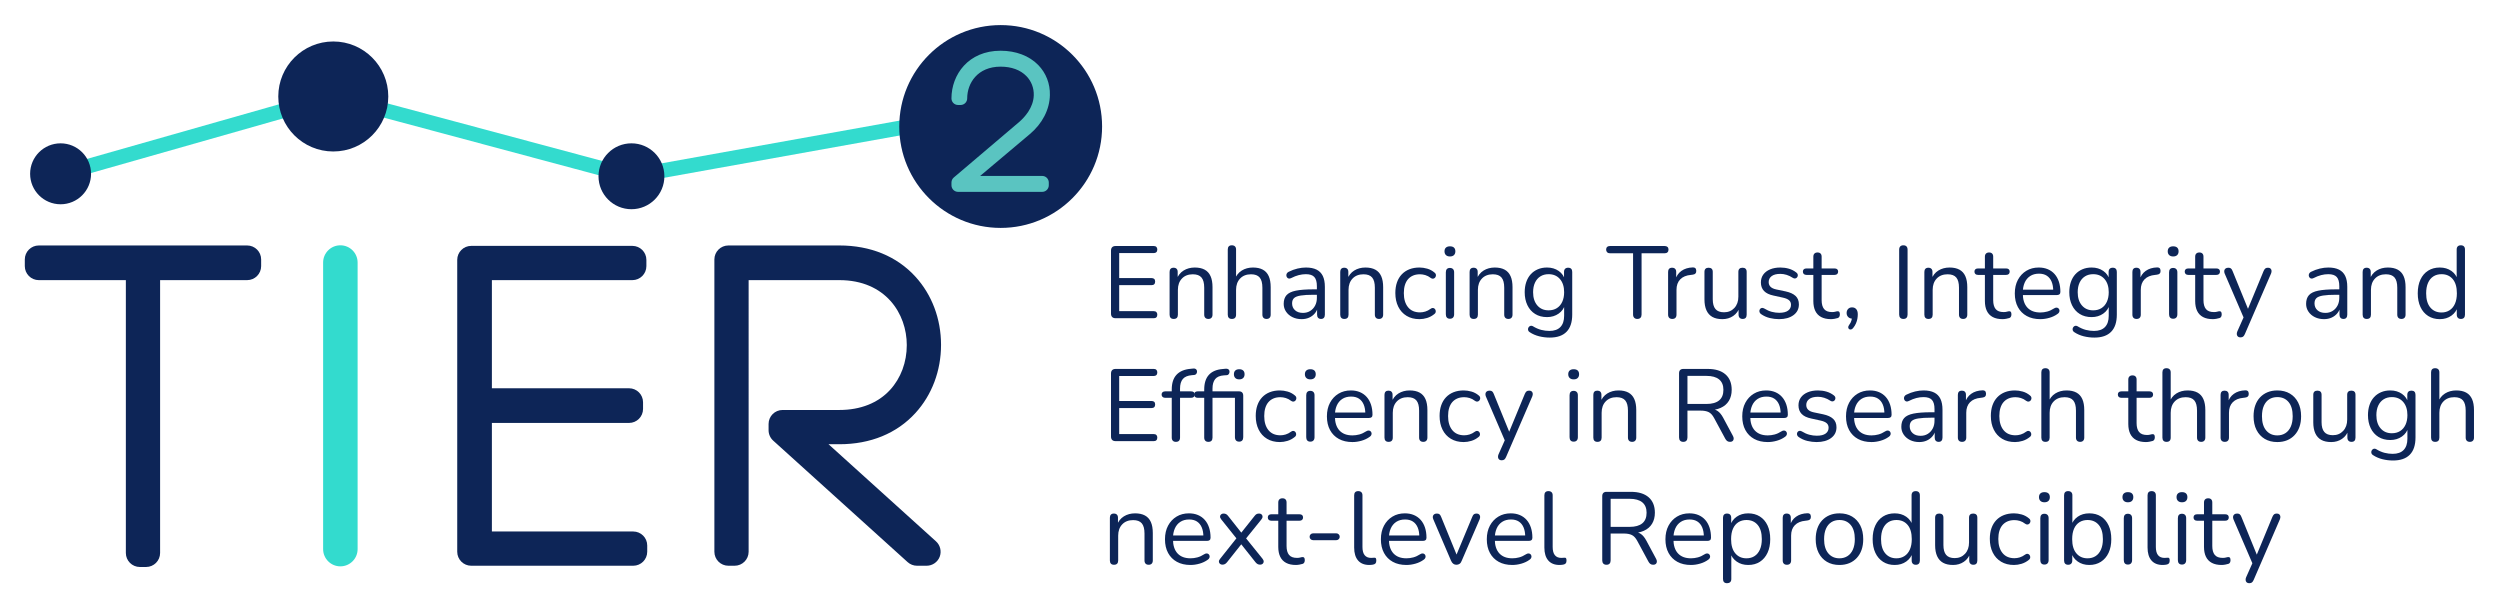 <?xml version="1.0" encoding="utf-8"?>
<!-- Generator: Adobe Illustrator 16.0.0, SVG Export Plug-In . SVG Version: 6.00 Build 0)  -->
<!DOCTYPE svg PUBLIC "-//W3C//DTD SVG 1.1//EN" "http://www.w3.org/Graphics/SVG/1.1/DTD/svg11.dtd">
<svg version="1.1" id="Layer_1" xmlns="http://www.w3.org/2000/svg" xmlns:xlink="http://www.w3.org/1999/xlink" x="0px" y="0px"
	 width="1147.163px" height="278px" viewBox="0 0 1147.163 278" enable-background="new 0 0 1147.163 278" xml:space="preserve">
<g>
	<polygon fill="#33DBCE" points="289.408,84.332 152.959,47.766 28.724,83.103 26.882,76.625 152.905,40.779 289.699,77.438 
		447.308,49.143 448.498,55.77 	"/>
</g>
<g>
	<path fill="#0D2557" d="M113.414,112.635h-95.61c-3.54,0-6.421,2.879-6.421,6.42v3.065c0,3.542,2.881,6.422,6.421,6.422H57.75
		v125.21c0,3.54,2.881,6.421,6.421,6.421h2.874c3.541,0,6.421-2.881,6.421-6.421v-125.21h39.946c3.541,0,6.421-2.88,6.421-6.422
		v-3.065C119.835,115.514,116.954,112.635,113.414,112.635z"/>
	<path fill="#0D2557" d="M290.567,243.883h-64.855V194.07h62.939c3.541,0,6.421-2.881,6.421-6.422v-3.064
		c0-3.541-2.88-6.422-6.421-6.422h-62.939v-49.62h64.473c3.541,0,6.421-2.88,6.421-6.422v-2.872c0-3.543-2.88-6.423-6.421-6.423
		h-73.958c-3.541,0-6.421,2.88-6.421,6.423v133.929c0,3.541,2.881,6.422,6.421,6.422h74.341c3.541,0,6.422-2.881,6.422-6.422v-2.874
		C296.989,246.762,294.108,243.883,290.567,243.883z"/>
	<path fill="#0D2557" d="M429.502,248.412l-49.319-44.57h4.968c14.284,0,26.359-4.957,34.92-14.338
		c7.57-8.291,11.738-19.395,11.738-31.266s-4.168-22.977-11.738-31.268c-8.561-9.379-20.636-14.336-34.92-14.336h-50.926
		c-3.541,0-6.421,2.879-6.421,6.42v134.122c0,3.541,2.88,6.422,6.421,6.422h2.874c3.541,0,6.42-2.881,6.42-6.422V128.542h41.632
		c21.259,0,30.941,15.443,30.941,29.792c0,7.875-2.717,15.176-7.651,20.556c-5.542,6.043-13.595,9.235-23.29,9.235h-26.058
		c-3.541,0-6.421,2.882-6.421,6.421v2.876c0,1.811,0.771,3.547,2.116,4.763l61.696,55.757c1.183,1.068,2.712,1.657,4.306,1.657
		h4.407c2.637,0,5.045-1.653,5.993-4.114S431.458,250.182,429.502,248.412z"/>
</g>
<g>
	<circle fill="#0D2557" cx="152.932" cy="44.271" r="25.239"/>
</g>
<g>
	<circle fill="#0D2557" cx="27.802" cy="79.752" r="13.982"/>
</g>
<g>
	<circle fill="#0D2557" cx="459.177" cy="58.047" r="46.535"/>
</g>
<g>
	<circle fill="#0D2557" cx="289.748" cy="80.885" r="15.115"/>
</g>
<g>
	<path fill="#5AC4C1" d="M481.755,43.618c0.138-5.206-1.755-10.096-5.332-13.772c-4.121-4.235-10.262-6.568-17.291-6.568
		c-14.797,0-22.54,11.002-22.54,21.869c0,1.67,1.354,3.025,3.026,3.025h1.172c1.67,0,3.024-1.355,3.024-3.025
		c0-7.014,4.794-14.563,15.317-14.563c4.997,0,9.102,1.508,11.871,4.36c2.269,2.336,3.462,5.452,3.363,8.775
		c-0.166,5.786-4.293,10.18-6.723,12.271L437.66,81.449c-0.677,0.576-1.067,1.419-1.067,2.307v1.256
		c0,1.672,1.354,3.025,3.026,3.025h38.609c1.671,0,3.026-1.354,3.026-3.025v-1.256c0-1.672-1.354-3.025-3.026-3.025h-28.477
		l22.796-19.191C478.305,56.721,481.66,50.191,481.755,43.618z"/>
</g>
<g>
	<g>
		<path fill="#33DBCE" d="M156.183,259.879c-4.371,0-7.914-3.543-7.914-7.914V120.473c0-4.37,3.543-7.914,7.914-7.914
			c4.371,0,7.914,3.544,7.914,7.914v131.492C164.097,256.336,160.554,259.879,156.183,259.879z"/>
	</g>
</g>
<g>
	<path fill="#0D2557" d="M511.917,146.022c-0.689,0-1.215-0.18-1.575-0.54c-0.36-0.36-0.541-0.886-0.541-1.575v-28.904
		c0-0.689,0.18-1.215,0.541-1.575c0.36-0.359,0.885-0.54,1.575-0.54H529.4c0.532,0,0.94,0.141,1.222,0.423
		c0.282,0.282,0.423,0.674,0.423,1.175c0,0.533-0.141,0.94-0.423,1.222c-0.282,0.282-0.69,0.424-1.222,0.424h-15.839v11.468h14.852
		c0.532,0,0.94,0.134,1.222,0.399c0.282,0.267,0.423,0.666,0.423,1.198c0,0.533-0.141,0.94-0.423,1.223
		c-0.282,0.281-0.689,0.423-1.222,0.423h-14.852v11.938H529.4c0.532,0,0.94,0.142,1.222,0.423c0.282,0.282,0.423,0.675,0.423,1.176
		c0,0.532-0.141,0.939-0.423,1.222c-0.282,0.282-0.69,0.423-1.222,0.423H511.917z"/>
	<path fill="#0D2557" d="M538.565,146.352c-0.627,0-1.097-0.173-1.41-0.518c-0.313-0.344-0.47-0.829-0.47-1.456v-19.6
		c0-0.626,0.157-1.104,0.47-1.434c0.313-0.329,0.768-0.493,1.363-0.493s1.058,0.164,1.387,0.493s0.494,0.808,0.494,1.434v4.042
		l-0.517-0.563c0.658-1.817,1.731-3.188,3.219-4.113c1.488-0.924,3.204-1.386,5.146-1.386c1.817,0,3.329,0.329,4.536,0.986
		c1.206,0.658,2.107,1.653,2.703,2.984c0.595,1.333,0.893,3.017,0.893,5.053v12.597c0,0.627-0.165,1.112-0.494,1.456
		c-0.329,0.345-0.792,0.518-1.387,0.518c-0.627,0-1.104-0.173-1.433-0.518c-0.329-0.344-0.494-0.829-0.494-1.456v-12.361
		c0-2.131-0.416-3.689-1.246-4.677c-0.831-0.987-2.155-1.48-3.971-1.48c-2.1,0-3.768,0.65-5.006,1.95
		c-1.238,1.301-1.856,3.032-1.856,5.194v11.374C540.492,145.693,539.85,146.352,538.565,146.352z"/>
	<path fill="#0D2557" d="M565.261,146.352c-0.627,0-1.097-0.173-1.41-0.518c-0.313-0.344-0.47-0.829-0.47-1.456v-29.893
		c0-0.626,0.157-1.104,0.47-1.434c0.313-0.329,0.783-0.493,1.41-0.493c0.595,0,1.064,0.164,1.41,0.493
		c0.345,0.329,0.517,0.808,0.517,1.434v13.771h-0.611c0.658-1.817,1.731-3.188,3.219-4.113c1.488-0.924,3.204-1.386,5.146-1.386
		c1.817,0,3.329,0.329,4.536,0.986c1.206,0.658,2.107,1.653,2.703,2.984c0.595,1.333,0.893,3.017,0.893,5.053v12.597
		c0,0.627-0.165,1.112-0.494,1.456c-0.329,0.345-0.792,0.518-1.387,0.518c-0.627,0-1.104-0.173-1.433-0.518
		c-0.329-0.344-0.494-0.829-0.494-1.456v-12.361c0-2.131-0.416-3.689-1.246-4.677c-0.831-0.987-2.155-1.48-3.971-1.48
		c-2.1,0-3.768,0.65-5.006,1.95c-1.238,1.301-1.856,3.032-1.856,5.194v11.374C567.188,145.693,566.545,146.352,565.261,146.352z"/>
	<path fill="#0D2557" d="M597.268,146.445c-1.567,0-2.969-0.306-4.207-0.916c-1.238-0.611-2.217-1.449-2.938-2.515
		c-0.721-1.065-1.081-2.256-1.081-3.572c0-1.692,0.43-3.023,1.292-3.995c0.861-0.971,2.287-1.66,4.277-2.067
		c1.989-0.407,4.708-0.611,8.155-0.611h2.115v2.491h-2.068c-2.538,0-4.536,0.117-5.993,0.353c-1.457,0.234-2.476,0.634-3.055,1.198
		c-0.581,0.563-0.87,1.363-0.87,2.396c0,1.285,0.446,2.335,1.339,3.149c0.893,0.815,2.107,1.222,3.643,1.222
		c1.253,0,2.357-0.297,3.313-0.893c0.956-0.595,1.708-1.41,2.256-2.444c0.548-1.034,0.823-2.225,0.823-3.571v-5.358
		c0-1.942-0.392-3.345-1.175-4.207c-0.783-0.861-2.068-1.292-3.854-1.292c-1.097,0-2.193,0.141-3.29,0.423
		c-1.097,0.282-2.256,0.736-3.478,1.363c-0.439,0.22-0.815,0.29-1.128,0.211c-0.313-0.077-0.564-0.242-0.752-0.493
		c-0.188-0.25-0.298-0.54-0.329-0.869s0.039-0.65,0.212-0.964c0.172-0.313,0.446-0.563,0.822-0.752
		c1.378-0.688,2.742-1.19,4.089-1.504c1.347-0.313,2.632-0.47,3.854-0.47c1.974,0,3.603,0.321,4.888,0.963
		c1.284,0.643,2.24,1.615,2.867,2.914c0.626,1.301,0.94,2.97,0.94,5.006v12.737c0,0.627-0.149,1.112-0.447,1.456
		c-0.298,0.345-0.729,0.518-1.292,0.518c-0.595,0-1.05-0.173-1.363-0.518c-0.313-0.344-0.47-0.829-0.47-1.456v-3.666h0.423
		c-0.251,1.19-0.729,2.209-1.434,3.055s-1.575,1.504-2.608,1.974C599.712,146.211,598.552,146.445,597.268,146.445z"/>
	<path fill="#0D2557" d="M616.867,146.352c-0.627,0-1.097-0.173-1.41-0.518c-0.313-0.344-0.47-0.829-0.47-1.456v-19.6
		c0-0.626,0.157-1.104,0.47-1.434c0.313-0.329,0.768-0.493,1.363-0.493s1.058,0.164,1.387,0.493s0.494,0.808,0.494,1.434v4.042
		l-0.517-0.563c0.658-1.817,1.731-3.188,3.219-4.113c1.488-0.924,3.204-1.386,5.146-1.386c1.817,0,3.329,0.329,4.536,0.986
		c1.206,0.658,2.107,1.653,2.703,2.984c0.595,1.333,0.893,3.017,0.893,5.053v12.597c0,0.627-0.165,1.112-0.494,1.456
		c-0.329,0.345-0.792,0.518-1.387,0.518c-0.627,0-1.104-0.173-1.433-0.518c-0.329-0.344-0.494-0.829-0.494-1.456v-12.361
		c0-2.131-0.416-3.689-1.246-4.677c-0.831-0.987-2.155-1.48-3.971-1.48c-2.1,0-3.768,0.65-5.006,1.95
		c-1.238,1.301-1.856,3.032-1.856,5.194v11.374C618.794,145.693,618.151,146.352,616.867,146.352z"/>
	<path fill="#0D2557" d="M651.365,146.445c-2.288,0-4.262-0.501-5.922-1.504c-1.661-1.002-2.938-2.404-3.831-4.206
		s-1.339-3.894-1.339-6.274c0-1.817,0.25-3.447,0.752-4.889c0.501-1.44,1.237-2.671,2.209-3.689
		c0.971-1.018,2.139-1.793,3.501-2.326c1.363-0.532,2.906-0.799,4.629-0.799c1.128,0,2.303,0.172,3.525,0.517
		c1.222,0.345,2.334,0.94,3.337,1.786c0.313,0.22,0.517,0.486,0.611,0.799c0.094,0.313,0.094,0.619,0,0.917
		c-0.094,0.298-0.251,0.548-0.47,0.752s-0.493,0.321-0.822,0.353s-0.666-0.078-1.011-0.329c-0.815-0.627-1.645-1.065-2.491-1.316
		c-0.846-0.25-1.661-0.376-2.444-0.376c-1.222,0-2.287,0.196-3.196,0.588c-0.909,0.392-1.677,0.948-2.303,1.668
		c-0.627,0.722-1.104,1.614-1.434,2.68s-0.494,2.303-0.494,3.713c0,2.726,0.642,4.88,1.927,6.462
		c1.284,1.583,3.117,2.374,5.499,2.374c0.783,0,1.59-0.125,2.421-0.376c0.83-0.251,1.668-0.689,2.514-1.316
		c0.345-0.25,0.674-0.359,0.987-0.329c0.313,0.032,0.579,0.149,0.799,0.353c0.219,0.204,0.368,0.463,0.447,0.775
		c0.078,0.313,0.07,0.619-0.024,0.917c-0.094,0.298-0.298,0.557-0.611,0.775c-1.003,0.815-2.1,1.402-3.29,1.763
		C653.652,146.265,652.493,146.445,651.365,146.445z"/>
	<path fill="#0D2557" d="M665.324,117.682c-0.784,0-1.395-0.212-1.833-0.635c-0.439-0.423-0.658-0.994-0.658-1.716
		c0-0.752,0.219-1.323,0.658-1.715c0.438-0.392,1.049-0.588,1.833-0.588c0.814,0,1.434,0.196,1.856,0.588s0.634,0.963,0.634,1.715
		c0,0.722-0.211,1.293-0.634,1.716S666.138,117.682,665.324,117.682z M665.324,146.258c-0.627,0-1.097-0.181-1.41-0.541
		c-0.313-0.359-0.47-0.869-0.47-1.527v-19.223c0-0.658,0.157-1.159,0.47-1.504c0.313-0.345,0.783-0.518,1.41-0.518
		c0.595,0,1.064,0.173,1.41,0.518c0.345,0.345,0.517,0.846,0.517,1.504v19.223c0,0.658-0.165,1.168-0.493,1.527
		C666.428,146.077,665.95,146.258,665.324,146.258z"/>
	<path fill="#0D2557" d="M676.228,146.352c-0.627,0-1.097-0.173-1.41-0.518c-0.313-0.344-0.47-0.829-0.47-1.456v-19.6
		c0-0.626,0.157-1.104,0.47-1.434c0.313-0.329,0.768-0.493,1.363-0.493s1.058,0.164,1.387,0.493s0.494,0.808,0.494,1.434v4.042
		l-0.517-0.563c0.658-1.817,1.731-3.188,3.219-4.113c1.488-0.924,3.204-1.386,5.146-1.386c1.817,0,3.329,0.329,4.536,0.986
		c1.206,0.658,2.107,1.653,2.703,2.984c0.595,1.333,0.893,3.017,0.893,5.053v12.597c0,0.627-0.165,1.112-0.494,1.456
		c-0.329,0.345-0.792,0.518-1.387,0.518c-0.627,0-1.104-0.173-1.433-0.518c-0.329-0.344-0.494-0.829-0.494-1.456v-12.361
		c0-2.131-0.416-3.689-1.246-4.677c-0.831-0.987-2.155-1.48-3.971-1.48c-2.1,0-3.768,0.65-5.006,1.95
		c-1.238,1.301-1.856,3.032-1.856,5.194v11.374C678.154,145.693,677.512,146.352,676.228,146.352z"/>
	<path fill="#0D2557" d="M711.148,154.905c-1.661,0-3.282-0.196-4.864-0.587c-1.583-0.393-3.016-1.011-4.3-1.856
		c-0.376-0.22-0.619-0.486-0.729-0.8c-0.11-0.313-0.134-0.619-0.071-0.916c0.063-0.298,0.204-0.564,0.423-0.799
		c0.219-0.235,0.477-0.385,0.775-0.447c0.297-0.063,0.603-0.016,0.917,0.142c1.378,0.846,2.694,1.425,3.948,1.739
		c1.253,0.313,2.491,0.47,3.713,0.47c2.225,0,3.909-0.596,5.053-1.786c1.144-1.191,1.715-2.914,1.715-5.17v-5.312h0.47
		c-0.47,1.818-1.465,3.26-2.984,4.324c-1.521,1.065-3.298,1.599-5.334,1.599c-2.1,0-3.917-0.478-5.452-1.434
		c-1.536-0.956-2.719-2.295-3.548-4.019c-0.831-1.723-1.246-3.713-1.246-5.97c0-1.691,0.235-3.234,0.705-4.629
		c0.47-1.394,1.151-2.585,2.044-3.572s1.974-1.754,3.243-2.303c1.269-0.548,2.687-0.822,4.254-0.822
		c2.068,0,3.854,0.524,5.358,1.574s2.475,2.468,2.914,4.254l-0.47,0.563v-4.371c0-0.626,0.165-1.104,0.494-1.434
		s0.791-0.493,1.386-0.493c0.626,0,1.097,0.164,1.41,0.493c0.313,0.329,0.47,0.808,0.47,1.434v19.6c0,3.478-0.87,6.102-2.609,7.872
		C717.094,154.02,714.532,154.905,711.148,154.905z M710.584,142.403c1.473,0,2.742-0.336,3.807-1.011
		c1.065-0.673,1.887-1.637,2.468-2.89c0.579-1.253,0.869-2.727,0.869-4.419c0-2.537-0.643-4.551-1.927-6.039
		c-1.285-1.488-3.024-2.232-5.217-2.232c-1.441,0-2.695,0.337-3.76,1.011c-1.065,0.674-1.888,1.629-2.467,2.867
		c-0.581,1.237-0.87,2.702-0.87,4.394c0,2.538,0.642,4.56,1.927,6.063C706.699,141.651,708.422,142.403,710.584,142.403z"/>
	<path fill="#0D2557" d="M751.286,146.352c-0.596,0-1.065-0.181-1.41-0.541c-0.345-0.359-0.517-0.853-0.517-1.48v-28.105h-10.575
		c-0.564,0-1.003-0.156-1.316-0.47c-0.313-0.313-0.47-0.721-0.47-1.223c0-0.532,0.157-0.939,0.47-1.222
		c0.313-0.282,0.752-0.423,1.316-0.423h25.051c0.564,0,1.002,0.141,1.316,0.423c0.313,0.282,0.47,0.689,0.47,1.222
		c0,0.533-0.157,0.948-0.47,1.246c-0.314,0.298-0.752,0.446-1.316,0.446H753.26v28.105c0,0.628-0.165,1.121-0.494,1.48
		C752.438,146.171,751.944,146.352,751.286,146.352z"/>
	<path fill="#0D2557" d="M767.36,146.352c-0.627,0-1.104-0.173-1.434-0.518c-0.329-0.344-0.494-0.829-0.494-1.456v-19.6
		c0-0.626,0.157-1.104,0.47-1.434c0.313-0.329,0.768-0.493,1.363-0.493s1.058,0.164,1.387,0.493s0.494,0.808,0.494,1.434v3.808
		h-0.47c0.501-1.849,1.457-3.274,2.867-4.277c1.41-1.003,3.149-1.535,5.217-1.598c0.47-0.031,0.846,0.07,1.128,0.305
		c0.282,0.236,0.438,0.635,0.47,1.199c0.031,0.533-0.094,0.956-0.376,1.269c-0.282,0.313-0.721,0.502-1.316,0.564l-0.752,0.094
		c-2.131,0.188-3.768,0.869-4.912,2.044c-1.144,1.176-1.716,2.781-1.716,4.818v11.374c0,0.627-0.164,1.112-0.493,1.456
		C768.465,146.179,767.987,146.352,767.36,146.352z"/>
	<path fill="#0D2557" d="M790.342,146.445c-1.849,0-3.376-0.337-4.582-1.011c-1.207-0.673-2.115-1.683-2.726-3.031
		c-0.611-1.347-0.917-3.023-0.917-5.029v-12.596c0-0.658,0.165-1.144,0.493-1.457c0.329-0.313,0.791-0.47,1.387-0.47
		c0.626,0,1.104,0.157,1.434,0.47c0.329,0.313,0.493,0.799,0.493,1.457v12.549c0,2.006,0.415,3.502,1.246,4.489
		c0.83,0.986,2.139,1.48,3.925,1.48c1.942,0,3.525-0.658,4.747-1.975c1.222-1.315,1.833-3.039,1.833-5.17v-11.374
		c0-0.658,0.165-1.144,0.494-1.457c0.329-0.313,0.807-0.47,1.434-0.47c0.595,0,1.058,0.157,1.386,0.47
		c0.329,0.313,0.494,0.799,0.494,1.457v19.6c0,1.315-0.611,1.974-1.833,1.974c-0.596,0-1.058-0.173-1.386-0.518
		c-0.329-0.344-0.494-0.829-0.494-1.456v-4.277l0.611,0.658c-0.627,1.849-1.653,3.259-3.079,4.229
		C793.875,145.96,792.223,146.445,790.342,146.445z"/>
	<path fill="#0D2557" d="M816.333,146.445c-1.41,0-2.828-0.173-4.253-0.517c-1.426-0.345-2.75-0.94-3.971-1.786
		c-0.314-0.219-0.533-0.478-0.658-0.775c-0.125-0.298-0.165-0.595-0.118-0.894c0.047-0.297,0.172-0.556,0.376-0.775
		c0.204-0.219,0.454-0.353,0.752-0.399c0.297-0.047,0.634,0.023,1.01,0.212c1.222,0.752,2.404,1.276,3.548,1.575
		c1.144,0.297,2.28,0.445,3.408,0.445c1.786,0,3.133-0.329,4.042-0.986c0.908-0.658,1.363-1.552,1.363-2.68
		c0-0.877-0.298-1.574-0.893-2.091c-0.596-0.518-1.536-0.917-2.82-1.199l-4.277-0.939c-1.974-0.407-3.439-1.112-4.395-2.115
		c-0.956-1.003-1.434-2.303-1.434-3.901c0-1.41,0.368-2.624,1.104-3.643c0.736-1.018,1.778-1.81,3.125-2.373
		c1.347-0.564,2.914-0.846,4.7-0.846c1.378,0,2.686,0.181,3.924,0.54c1.237,0.36,2.357,0.933,3.36,1.716
		c0.313,0.22,0.524,0.478,0.635,0.775c0.109,0.298,0.125,0.596,0.047,0.893c-0.079,0.299-0.228,0.549-0.446,0.752
		c-0.22,0.204-0.486,0.322-0.799,0.353c-0.313,0.032-0.643-0.063-0.987-0.281c-0.94-0.627-1.896-1.089-2.867-1.387
		s-1.927-0.446-2.867-0.446c-1.755,0-3.087,0.345-3.995,1.033c-0.909,0.69-1.363,1.599-1.363,2.727c0,0.877,0.282,1.598,0.846,2.162
		c0.564,0.563,1.441,0.972,2.632,1.222l4.277,0.893c2.036,0.439,3.564,1.137,4.583,2.092c1.018,0.956,1.527,2.249,1.527,3.878
		c0,2.067-0.831,3.713-2.491,4.935C821.299,145.834,819.09,146.445,816.333,146.445z"/>
	<path fill="#0D2557" d="M840.162,146.445c-1.786,0-3.283-0.321-4.488-0.963c-1.207-0.643-2.108-1.582-2.703-2.82
		c-0.596-1.237-0.893-2.75-0.893-4.535v-11.985h-3.149c-0.533,0-0.94-0.133-1.222-0.399c-0.282-0.266-0.423-0.635-0.423-1.104
		c0-0.471,0.141-0.83,0.423-1.081c0.282-0.251,0.688-0.376,1.222-0.376h3.149v-5.405c0-0.626,0.172-1.104,0.517-1.434
		c0.345-0.329,0.814-0.493,1.41-0.493c0.595,0,1.058,0.164,1.386,0.493c0.329,0.329,0.494,0.808,0.494,1.434v5.405h5.922
		c0.533,0,0.94,0.125,1.222,0.376s0.423,0.61,0.423,1.081c0,0.47-0.141,0.839-0.423,1.104c-0.282,0.267-0.689,0.399-1.222,0.399
		h-5.922v11.608c0,1.786,0.376,3.143,1.128,4.066s1.974,1.386,3.666,1.386c0.595,0,1.104-0.063,1.528-0.188
		c0.423-0.125,0.775-0.188,1.057-0.188c0.282-0.03,0.517,0.063,0.705,0.282c0.188,0.22,0.282,0.596,0.282,1.128
		c0,0.376-0.071,0.722-0.212,1.034c-0.141,0.313-0.384,0.533-0.728,0.658c-0.376,0.125-0.87,0.242-1.481,0.353
		C841.219,146.391,840.663,146.445,840.162,146.445z"/>
	<path fill="#0D2557" d="M850.36,150.487c-0.313,0.407-0.643,0.642-0.987,0.705c-0.345,0.063-0.643,0-0.893-0.188
		c-0.251-0.188-0.384-0.455-0.4-0.8c-0.016-0.345,0.133-0.721,0.447-1.128c0.5-0.657,0.846-1.324,1.034-1.997
		c0.188-0.674,0.282-1.293,0.282-1.856l0.188,0.987c-0.815,0-1.465-0.243-1.951-0.729c-0.486-0.486-0.729-1.104-0.729-1.857
		c0-0.752,0.227-1.37,0.682-1.856c0.454-0.485,1.058-0.729,1.81-0.729c0.814,0,1.457,0.275,1.927,0.823
		c0.47,0.548,0.705,1.339,0.705,2.373c0,0.658-0.063,1.34-0.188,2.045c-0.125,0.705-0.345,1.417-0.658,2.139
		C851.315,149.14,850.893,149.829,850.36,150.487z"/>
	<path fill="#0D2557" d="M873.39,146.352c-0.627,0-1.104-0.181-1.434-0.541c-0.329-0.359-0.494-0.853-0.494-1.48v-29.751
		c0-0.657,0.165-1.158,0.494-1.504c0.329-0.344,0.806-0.517,1.434-0.517c0.626,0,1.104,0.173,1.434,0.517
		c0.329,0.346,0.493,0.847,0.493,1.504v29.751c0,0.628-0.157,1.121-0.47,1.48C874.533,146.171,874.048,146.352,873.39,146.352z"/>
	<path fill="#0D2557" d="M884.905,146.352c-0.627,0-1.097-0.173-1.41-0.518c-0.313-0.344-0.47-0.829-0.47-1.456v-19.6
		c0-0.626,0.157-1.104,0.47-1.434c0.313-0.329,0.768-0.493,1.363-0.493s1.058,0.164,1.387,0.493s0.494,0.808,0.494,1.434v4.042
		l-0.517-0.563c0.658-1.817,1.731-3.188,3.219-4.113c1.488-0.924,3.204-1.386,5.146-1.386c1.817,0,3.329,0.329,4.536,0.986
		c1.206,0.658,2.107,1.653,2.703,2.984c0.595,1.333,0.893,3.017,0.893,5.053v12.597c0,0.627-0.165,1.112-0.494,1.456
		c-0.329,0.345-0.792,0.518-1.387,0.518c-0.627,0-1.104-0.173-1.433-0.518c-0.329-0.344-0.494-0.829-0.494-1.456v-12.361
		c0-2.131-0.416-3.689-1.246-4.677c-0.831-0.987-2.155-1.48-3.971-1.48c-2.1,0-3.768,0.65-5.006,1.95
		c-1.238,1.301-1.856,3.032-1.856,5.194v11.374C886.832,145.693,886.189,146.352,884.905,146.352z"/>
	<path fill="#0D2557" d="M918.885,146.445c-1.786,0-3.283-0.321-4.488-0.963c-1.207-0.643-2.108-1.582-2.703-2.82
		c-0.596-1.237-0.893-2.75-0.893-4.535v-11.985h-3.149c-0.533,0-0.94-0.133-1.222-0.399c-0.282-0.266-0.423-0.635-0.423-1.104
		c0-0.471,0.141-0.83,0.423-1.081c0.282-0.251,0.688-0.376,1.222-0.376h3.149v-5.405c0-0.626,0.172-1.104,0.517-1.434
		c0.345-0.329,0.814-0.493,1.41-0.493c0.595,0,1.058,0.164,1.386,0.493c0.329,0.329,0.494,0.808,0.494,1.434v5.405h5.922
		c0.533,0,0.94,0.125,1.222,0.376s0.423,0.61,0.423,1.081c0,0.47-0.141,0.839-0.423,1.104c-0.282,0.267-0.689,0.399-1.222,0.399
		h-5.922v11.608c0,1.786,0.376,3.143,1.128,4.066s1.974,1.386,3.666,1.386c0.595,0,1.104-0.063,1.528-0.188
		c0.423-0.125,0.775-0.188,1.057-0.188c0.282-0.03,0.517,0.063,0.705,0.282c0.188,0.22,0.282,0.596,0.282,1.128
		c0,0.376-0.071,0.722-0.212,1.034c-0.141,0.313-0.384,0.533-0.728,0.658c-0.376,0.125-0.87,0.242-1.481,0.353
		C919.943,146.391,919.386,146.445,918.885,146.445z"/>
	<path fill="#0D2557" d="M936.229,146.445c-2.414,0-4.489-0.478-6.228-1.434c-1.739-0.955-3.087-2.311-4.042-4.065
		c-0.957-1.754-1.434-3.854-1.434-6.298c0-2.381,0.47-4.457,1.41-6.228c0.94-1.77,2.233-3.156,3.878-4.159s3.548-1.504,5.71-1.504
		c1.535,0,2.914,0.258,4.136,0.775c1.222,0.517,2.264,1.262,3.125,2.232c0.861,0.972,1.52,2.146,1.974,3.524
		c0.454,1.38,0.682,2.931,0.682,4.653c0,0.502-0.141,0.869-0.423,1.104c-0.282,0.235-0.689,0.353-1.222,0.353H927.44v-2.491h15.463
		l-0.752,0.611c0-1.692-0.251-3.126-0.752-4.301c-0.502-1.175-1.23-2.075-2.186-2.702c-0.956-0.627-2.155-0.94-3.596-0.94
		c-1.598,0-2.954,0.369-4.065,1.104c-1.113,0.737-1.951,1.756-2.515,3.056s-0.846,2.813-0.846,4.535v0.282
		c0,2.883,0.697,5.076,2.091,6.58c1.394,1.504,3.376,2.256,5.946,2.256c1.064,0,2.122-0.142,3.172-0.423
		c1.049-0.282,2.075-0.752,3.079-1.41c0.438-0.282,0.838-0.415,1.198-0.399c0.36,0.016,0.65,0.125,0.87,0.329
		c0.219,0.204,0.368,0.454,0.446,0.752c0.078,0.298,0.047,0.619-0.094,0.963c-0.141,0.346-0.416,0.643-0.823,0.894
		c-1.034,0.752-2.256,1.332-3.666,1.738C939.002,146.241,937.607,146.445,936.229,146.445z"/>
	<path fill="#0D2557" d="M961.044,154.905c-1.661,0-3.282-0.196-4.864-0.587c-1.583-0.393-3.016-1.011-4.3-1.856
		c-0.376-0.22-0.619-0.486-0.729-0.8c-0.11-0.313-0.134-0.619-0.071-0.916c0.063-0.298,0.204-0.564,0.423-0.799
		c0.219-0.235,0.477-0.385,0.775-0.447c0.297-0.063,0.603-0.016,0.917,0.142c1.378,0.846,2.694,1.425,3.948,1.739
		c1.253,0.313,2.491,0.47,3.713,0.47c2.225,0,3.909-0.596,5.053-1.786c1.144-1.191,1.715-2.914,1.715-5.17v-5.312h0.47
		c-0.47,1.818-1.465,3.26-2.984,4.324c-1.521,1.065-3.298,1.599-5.334,1.599c-2.1,0-3.917-0.478-5.452-1.434
		c-1.536-0.956-2.719-2.295-3.548-4.019c-0.831-1.723-1.246-3.713-1.246-5.97c0-1.691,0.235-3.234,0.705-4.629
		c0.47-1.394,1.151-2.585,2.044-3.572s1.974-1.754,3.243-2.303c1.269-0.548,2.687-0.822,4.254-0.822
		c2.068,0,3.854,0.524,5.358,1.574s2.475,2.468,2.914,4.254l-0.47,0.563v-4.371c0-0.626,0.165-1.104,0.494-1.434
		s0.791-0.493,1.386-0.493c0.626,0,1.097,0.164,1.41,0.493c0.313,0.329,0.47,0.808,0.47,1.434v19.6c0,3.478-0.87,6.102-2.609,7.872
		C966.99,154.02,964.429,154.905,961.044,154.905z M960.48,142.403c1.473,0,2.742-0.336,3.807-1.011
		c1.065-0.673,1.887-1.637,2.468-2.89c0.579-1.253,0.869-2.727,0.869-4.419c0-2.537-0.643-4.551-1.927-6.039
		c-1.285-1.488-3.024-2.232-5.217-2.232c-1.441,0-2.695,0.337-3.76,1.011c-1.065,0.674-1.888,1.629-2.467,2.867
		c-0.581,1.237-0.87,2.702-0.87,4.394c0,2.538,0.642,4.56,1.927,6.063C956.595,141.651,958.319,142.403,960.48,142.403z"/>
	<path fill="#0D2557" d="M980.409,146.352c-0.627,0-1.104-0.173-1.434-0.518c-0.329-0.344-0.494-0.829-0.494-1.456v-19.6
		c0-0.626,0.157-1.104,0.47-1.434c0.313-0.329,0.768-0.493,1.363-0.493s1.058,0.164,1.387,0.493s0.494,0.808,0.494,1.434v3.808
		h-0.47c0.501-1.849,1.457-3.274,2.867-4.277c1.41-1.003,3.149-1.535,5.217-1.598c0.47-0.031,0.846,0.07,1.128,0.305
		c0.282,0.236,0.438,0.635,0.47,1.199c0.031,0.533-0.094,0.956-0.376,1.269c-0.282,0.313-0.721,0.502-1.316,0.564l-0.752,0.094
		c-2.131,0.188-3.768,0.869-4.912,2.044c-1.144,1.176-1.716,2.781-1.716,4.818v11.374c0,0.627-0.164,1.112-0.493,1.456
		C981.513,146.179,981.035,146.352,980.409,146.352z"/>
	<path fill="#0D2557" d="M997.187,117.682c-0.784,0-1.395-0.212-1.833-0.635c-0.439-0.423-0.658-0.994-0.658-1.716
		c0-0.752,0.219-1.323,0.658-1.715c0.438-0.392,1.049-0.588,1.833-0.588c0.814,0,1.434,0.196,1.856,0.588s0.634,0.963,0.634,1.715
		c0,0.722-0.211,1.293-0.634,1.716S998.001,117.682,997.187,117.682z M997.187,146.258c-0.627,0-1.097-0.181-1.41-0.541
		c-0.313-0.359-0.47-0.869-0.47-1.527v-19.223c0-0.658,0.157-1.159,0.47-1.504c0.313-0.345,0.783-0.518,1.41-0.518
		c0.595,0,1.064,0.173,1.41,0.518c0.345,0.345,0.517,0.846,0.517,1.504v19.223c0,0.658-0.165,1.168-0.493,1.527
		C998.292,146.077,997.813,146.258,997.187,146.258z"/>
	<path fill="#0D2557" d="M1015.375,146.445c-1.786,0-3.283-0.321-4.488-0.963c-1.207-0.643-2.108-1.582-2.703-2.82
		c-0.596-1.237-0.893-2.75-0.893-4.535v-11.985h-3.149c-0.533,0-0.94-0.133-1.222-0.399c-0.282-0.266-0.423-0.635-0.423-1.104
		c0-0.471,0.141-0.83,0.423-1.081c0.282-0.251,0.688-0.376,1.222-0.376h3.149v-5.405c0-0.626,0.172-1.104,0.517-1.434
		c0.345-0.329,0.814-0.493,1.41-0.493c0.595,0,1.058,0.164,1.386,0.493c0.329,0.329,0.494,0.808,0.494,1.434v5.405h5.922
		c0.533,0,0.94,0.125,1.222,0.376s0.423,0.61,0.423,1.081c0,0.47-0.141,0.839-0.423,1.104c-0.282,0.267-0.689,0.399-1.222,0.399
		h-5.922v11.608c0,1.786,0.376,3.143,1.128,4.066s1.974,1.386,3.666,1.386c0.595,0,1.104-0.063,1.528-0.188
		c0.423-0.125,0.775-0.188,1.057-0.188c0.282-0.03,0.517,0.063,0.705,0.282c0.188,0.22,0.282,0.596,0.282,1.128
		c0,0.376-0.071,0.722-0.212,1.034c-0.141,0.313-0.384,0.533-0.728,0.658c-0.376,0.125-0.87,0.242-1.481,0.353
		C1016.433,146.391,1015.876,146.445,1015.375,146.445z"/>
	<path fill="#0D2557" d="M1028.018,154.812c-0.47,0-0.846-0.126-1.128-0.376c-0.282-0.251-0.446-0.588-0.494-1.011
		c-0.047-0.423,0.023-0.854,0.211-1.292l3.243-7.285v1.645l-9.024-20.962c-0.188-0.47-0.251-0.908-0.188-1.315
		c0.063-0.407,0.25-0.736,0.564-0.987c0.313-0.251,0.752-0.376,1.316-0.376c0.501,0,0.893,0.11,1.175,0.329
		c0.282,0.22,0.532,0.61,0.752,1.175l7.708,18.894h-1.269l7.802-18.894c0.25-0.564,0.517-0.955,0.799-1.175
		c0.282-0.219,0.688-0.329,1.222-0.329c0.501,0,0.885,0.125,1.151,0.376s0.423,0.572,0.47,0.964s-0.023,0.822-0.211,1.292
		l-12.032,27.824c-0.251,0.563-0.525,0.955-0.822,1.175C1028.965,154.701,1028.551,154.812,1028.018,154.812z"/>
	<path fill="#0D2557" d="M1066.417,146.445c-1.567,0-2.969-0.306-4.207-0.916c-1.238-0.611-2.217-1.449-2.938-2.515
		c-0.721-1.065-1.081-2.256-1.081-3.572c0-1.692,0.43-3.023,1.292-3.995c0.861-0.971,2.287-1.66,4.277-2.067
		c1.989-0.407,4.708-0.611,8.155-0.611h2.115v2.491h-2.068c-2.538,0-4.536,0.117-5.993,0.353c-1.457,0.234-2.476,0.634-3.055,1.198
		c-0.581,0.563-0.87,1.363-0.87,2.396c0,1.285,0.446,2.335,1.339,3.149c0.893,0.815,2.107,1.222,3.643,1.222
		c1.253,0,2.357-0.297,3.313-0.893c0.956-0.595,1.708-1.41,2.256-2.444c0.548-1.034,0.823-2.225,0.823-3.571v-5.358
		c0-1.942-0.392-3.345-1.175-4.207c-0.783-0.861-2.068-1.292-3.854-1.292c-1.097,0-2.193,0.141-3.29,0.423
		c-1.097,0.282-2.256,0.736-3.478,1.363c-0.439,0.22-0.815,0.29-1.128,0.211c-0.313-0.077-0.564-0.242-0.752-0.493
		c-0.188-0.25-0.298-0.54-0.329-0.869s0.039-0.65,0.212-0.964c0.172-0.313,0.446-0.563,0.822-0.752
		c1.378-0.688,2.742-1.19,4.089-1.504c1.347-0.313,2.632-0.47,3.854-0.47c1.974,0,3.603,0.321,4.888,0.963
		c1.284,0.643,2.24,1.615,2.867,2.914c0.626,1.301,0.94,2.97,0.94,5.006v12.737c0,0.627-0.149,1.112-0.447,1.456
		c-0.298,0.345-0.729,0.518-1.292,0.518c-0.595,0-1.05-0.173-1.363-0.518c-0.313-0.344-0.47-0.829-0.47-1.456v-3.666h0.423
		c-0.251,1.19-0.729,2.209-1.434,3.055s-1.575,1.504-2.608,1.974C1068.861,146.211,1067.701,146.445,1066.417,146.445z"/>
	<path fill="#0D2557" d="M1086.016,146.352c-0.627,0-1.097-0.173-1.41-0.518c-0.313-0.344-0.47-0.829-0.47-1.456v-19.6
		c0-0.626,0.157-1.104,0.47-1.434c0.313-0.329,0.768-0.493,1.363-0.493s1.058,0.164,1.387,0.493s0.494,0.808,0.494,1.434v4.042
		l-0.517-0.563c0.658-1.817,1.731-3.188,3.219-4.113c1.488-0.924,3.204-1.386,5.146-1.386c1.817,0,3.329,0.329,4.536,0.986
		c1.206,0.658,2.107,1.653,2.703,2.984c0.595,1.333,0.893,3.017,0.893,5.053v12.597c0,0.627-0.165,1.112-0.494,1.456
		c-0.329,0.345-0.792,0.518-1.387,0.518c-0.627,0-1.104-0.173-1.433-0.518c-0.329-0.344-0.494-0.829-0.494-1.456v-12.361
		c0-2.131-0.416-3.689-1.246-4.677c-0.831-0.987-2.155-1.48-3.971-1.48c-2.1,0-3.768,0.65-5.006,1.95
		c-1.238,1.301-1.856,3.032-1.856,5.194v11.374C1087.943,145.693,1087.3,146.352,1086.016,146.352z"/>
	<path fill="#0D2557" d="M1119.527,146.445c-2.037,0-3.815-0.485-5.334-1.457c-1.521-0.971-2.695-2.342-3.525-4.111
		c-0.831-1.771-1.246-3.862-1.246-6.275c0-2.444,0.415-4.551,1.246-6.321c0.83-1.771,2.004-3.133,3.525-4.089
		c1.52-0.956,3.297-1.434,5.334-1.434c2.068,0,3.838,0.517,5.311,1.551c1.472,1.034,2.459,2.429,2.961,4.183h-0.517v-14.006
		c0-0.626,0.165-1.104,0.494-1.434s0.806-0.493,1.434-0.493c0.595,0,1.057,0.164,1.386,0.493s0.494,0.808,0.494,1.434v29.893
		c0,0.627-0.157,1.112-0.47,1.456c-0.313,0.345-0.784,0.518-1.41,0.518c-0.596,0-1.058-0.173-1.387-0.518
		c-0.329-0.344-0.494-0.829-0.494-1.456v-4.466l0.517,0.658c-0.501,1.786-1.497,3.212-2.984,4.277
		C1123.373,145.913,1121.595,146.445,1119.527,146.445z M1120.326,143.391c1.41,0,2.647-0.345,3.713-1.034
		c1.065-0.688,1.888-1.692,2.468-3.008c0.579-1.316,0.87-2.898,0.87-4.747c0-2.85-0.635-5.029-1.904-6.533s-2.984-2.256-5.146-2.256
		c-1.441,0-2.687,0.337-3.736,1.011c-1.05,0.674-1.865,1.661-2.444,2.961c-0.581,1.302-0.87,2.906-0.87,4.817
		c0,2.82,0.642,4.99,1.927,6.51C1116.487,142.631,1118.195,143.391,1120.326,143.391z"/>
	<path fill="#0D2557" d="M511.917,202.422c-0.689,0-1.215-0.18-1.575-0.54c-0.36-0.36-0.541-0.886-0.541-1.575v-28.904
		c0-0.689,0.18-1.215,0.541-1.575c0.36-0.359,0.885-0.54,1.575-0.54H529.4c0.532,0,0.94,0.141,1.222,0.423
		c0.282,0.282,0.423,0.674,0.423,1.175c0,0.533-0.141,0.94-0.423,1.222c-0.282,0.282-0.69,0.424-1.222,0.424h-15.839v11.468h14.852
		c0.532,0,0.94,0.134,1.222,0.399c0.282,0.267,0.423,0.666,0.423,1.198c0,0.533-0.141,0.94-0.423,1.223
		c-0.282,0.281-0.689,0.423-1.222,0.423h-14.852v11.938H529.4c0.532,0,0.94,0.142,1.222,0.423c0.282,0.282,0.423,0.675,0.423,1.176
		c0,0.532-0.141,0.939-0.423,1.222c-0.282,0.282-0.69,0.423-1.222,0.423H511.917z"/>
	<path fill="#0D2557" d="M539.553,202.752c-0.595,0-1.057-0.174-1.386-0.519c-0.329-0.344-0.494-0.829-0.494-1.456v-18.236h-3.008
		c-0.502,0-0.901-0.133-1.199-0.399c-0.298-0.265-0.446-0.635-0.446-1.104c0-0.471,0.148-0.83,0.446-1.081
		c0.297-0.251,0.697-0.376,1.199-0.376h4.042l-1.034,0.986v-1.785c0-2.977,0.729-5.248,2.186-6.815
		c1.457-1.566,3.596-2.475,6.416-2.726l1.363-0.142c0.438-0.03,0.791,0.047,1.058,0.235c0.266,0.188,0.438,0.423,0.517,0.705
		c0.078,0.282,0.086,0.572,0.023,0.869c-0.063,0.298-0.204,0.557-0.423,0.775c-0.22,0.22-0.486,0.346-0.799,0.376l-1.081,0.095
		c-1.912,0.156-3.298,0.736-4.16,1.738c-0.862,1.004-1.292,2.476-1.292,4.418v1.975l-0.564-0.705h5.64
		c0.533,0,0.94,0.125,1.222,0.376c0.282,0.251,0.423,0.61,0.423,1.081c0,0.47-0.141,0.84-0.423,1.104
		c-0.282,0.267-0.689,0.399-1.222,0.399h-5.076v18.236C541.48,202.093,540.837,202.752,539.553,202.752z"/>
	<path fill="#0D2557" d="M554.452,202.752c-0.595,0-1.057-0.174-1.386-0.519c-0.329-0.344-0.494-0.829-0.494-1.456v-18.236h-3.008
		c-0.502,0-0.901-0.133-1.199-0.399c-0.298-0.265-0.446-0.635-0.446-1.104c0-0.471,0.148-0.83,0.446-1.081
		c0.297-0.251,0.697-0.376,1.199-0.376h4.042l-1.034,0.986v-1.785c0-2.945,0.712-5.201,2.139-6.769
		c1.425-1.566,3.532-2.459,6.321-2.679l1.41-0.141c0.47-0.031,0.846,0.039,1.128,0.211c0.282,0.173,0.462,0.399,0.541,0.682
		c0.078,0.282,0.086,0.58,0.023,0.893c-0.063,0.313-0.196,0.58-0.399,0.8c-0.204,0.219-0.447,0.345-0.729,0.376l-1.41,0.094
		c-1.849,0.125-3.181,0.697-3.995,1.715c-0.815,1.02-1.222,2.468-1.222,4.348v1.975l-0.564-0.705h12.784
		c0.595,0,1.058,0.173,1.387,0.517c0.329,0.346,0.494,0.847,0.494,1.504v18.988c0,0.658-0.157,1.168-0.47,1.527
		c-0.313,0.36-0.784,0.541-1.41,0.541c-0.627,0-1.104-0.181-1.433-0.541c-0.329-0.359-0.494-0.869-0.494-1.527v-18.048h-10.293
		v18.236C556.379,202.093,555.736,202.752,554.452,202.752z M568.646,174.081c-0.784,0-1.387-0.212-1.81-0.635
		s-0.635-0.994-0.635-1.716c0-0.752,0.212-1.323,0.635-1.715s1.026-0.588,1.81-0.588c0.783,0,1.386,0.196,1.81,0.588
		c0.423,0.392,0.634,0.963,0.634,1.715c0,0.722-0.211,1.293-0.634,1.716C570.032,173.869,569.429,174.081,568.646,174.081z"/>
	<path fill="#0D2557" d="M587.304,202.845c-2.288,0-4.262-0.501-5.922-1.504c-1.661-1.002-2.938-2.404-3.831-4.206
		s-1.339-3.894-1.339-6.274c0-1.817,0.25-3.447,0.752-4.889c0.501-1.44,1.237-2.671,2.209-3.689
		c0.971-1.018,2.139-1.793,3.501-2.326c1.363-0.532,2.906-0.799,4.629-0.799c1.128,0,2.303,0.172,3.525,0.517
		c1.222,0.345,2.334,0.94,3.337,1.786c0.313,0.22,0.517,0.486,0.611,0.799c0.094,0.313,0.094,0.619,0,0.917
		c-0.094,0.298-0.251,0.548-0.47,0.752s-0.493,0.321-0.822,0.353s-0.666-0.078-1.011-0.329c-0.815-0.627-1.645-1.065-2.491-1.316
		c-0.846-0.25-1.661-0.376-2.444-0.376c-1.222,0-2.287,0.196-3.196,0.588c-0.909,0.392-1.677,0.948-2.303,1.668
		c-0.627,0.722-1.104,1.614-1.434,2.68s-0.494,2.303-0.494,3.713c0,2.726,0.642,4.88,1.927,6.462
		c1.284,1.583,3.117,2.374,5.499,2.374c0.783,0,1.59-0.125,2.421-0.376c0.83-0.251,1.668-0.689,2.514-1.316
		c0.345-0.25,0.674-0.359,0.987-0.329c0.313,0.032,0.579,0.149,0.799,0.353c0.219,0.204,0.368,0.463,0.447,0.775
		c0.078,0.313,0.07,0.619-0.024,0.917c-0.094,0.298-0.298,0.557-0.611,0.775c-1.003,0.815-2.1,1.402-3.29,1.763
		C589.591,202.664,588.432,202.845,587.304,202.845z"/>
	<path fill="#0D2557" d="M601.263,174.081c-0.784,0-1.395-0.212-1.833-0.635c-0.439-0.423-0.658-0.994-0.658-1.716
		c0-0.752,0.219-1.323,0.658-1.715c0.438-0.392,1.049-0.588,1.833-0.588c0.814,0,1.434,0.196,1.856,0.588s0.634,0.963,0.634,1.715
		c0,0.722-0.211,1.293-0.634,1.716S602.078,174.081,601.263,174.081z M601.263,202.657c-0.627,0-1.097-0.181-1.41-0.541
		c-0.313-0.359-0.47-0.869-0.47-1.527v-19.223c0-0.658,0.157-1.159,0.47-1.504c0.313-0.345,0.783-0.518,1.41-0.518
		c0.595,0,1.064,0.173,1.41,0.518c0.345,0.345,0.517,0.846,0.517,1.504v19.223c0,0.658-0.165,1.168-0.493,1.527
		C602.368,202.477,601.89,202.657,601.263,202.657z"/>
	<path fill="#0D2557" d="M620.58,202.845c-2.414,0-4.489-0.478-6.228-1.434c-1.739-0.955-3.087-2.311-4.042-4.065
		c-0.957-1.754-1.434-3.854-1.434-6.298c0-2.381,0.47-4.457,1.41-6.228c0.94-1.77,2.233-3.156,3.878-4.159s3.548-1.504,5.71-1.504
		c1.535,0,2.914,0.258,4.136,0.775c1.222,0.517,2.264,1.262,3.125,2.232c0.861,0.972,1.52,2.146,1.974,3.524
		c0.454,1.38,0.682,2.931,0.682,4.653c0,0.502-0.141,0.869-0.423,1.104c-0.282,0.235-0.689,0.353-1.222,0.353h-16.356v-2.491h15.463
		l-0.752,0.611c0-1.692-0.251-3.126-0.752-4.301c-0.502-1.175-1.23-2.075-2.186-2.702c-0.956-0.627-2.155-0.94-3.596-0.94
		c-1.598,0-2.954,0.369-4.065,1.104c-1.113,0.737-1.951,1.756-2.515,3.056s-0.846,2.813-0.846,4.535v0.282
		c0,2.883,0.697,5.076,2.091,6.58c1.394,1.504,3.376,2.256,5.946,2.256c1.064,0,2.122-0.142,3.172-0.423
		c1.049-0.281,2.075-0.752,3.079-1.41c0.438-0.282,0.838-0.415,1.198-0.399c0.36,0.016,0.65,0.125,0.87,0.329
		c0.219,0.204,0.368,0.454,0.446,0.752c0.078,0.298,0.047,0.619-0.094,0.963c-0.141,0.346-0.416,0.643-0.823,0.894
		c-1.034,0.752-2.256,1.332-3.666,1.738C623.353,202.641,621.958,202.845,620.58,202.845z"/>
	<path fill="#0D2557" d="M637.171,202.752c-0.627,0-1.097-0.174-1.41-0.519c-0.313-0.344-0.47-0.829-0.47-1.456v-19.6
		c0-0.626,0.157-1.104,0.47-1.434c0.313-0.329,0.768-0.492,1.363-0.492s1.058,0.163,1.387,0.492s0.494,0.808,0.494,1.434v4.042
		l-0.517-0.563c0.658-1.817,1.731-3.188,3.219-4.113c1.488-0.924,3.204-1.386,5.146-1.386c1.817,0,3.329,0.329,4.536,0.986
		c1.206,0.658,2.107,1.653,2.703,2.984c0.595,1.333,0.893,3.017,0.893,5.053v12.597c0,0.627-0.165,1.112-0.494,1.456
		c-0.329,0.345-0.792,0.519-1.387,0.519c-0.627,0-1.104-0.174-1.433-0.519c-0.329-0.344-0.494-0.829-0.494-1.456v-12.361
		c0-2.131-0.416-3.689-1.246-4.677c-0.831-0.987-2.155-1.48-3.971-1.48c-2.1,0-3.768,0.65-5.006,1.95
		c-1.238,1.301-1.856,3.032-1.856,5.194v11.374C639.098,202.093,638.455,202.752,637.171,202.752z"/>
	<path fill="#0D2557" d="M671.668,202.845c-2.288,0-4.262-0.501-5.922-1.504c-1.661-1.002-2.938-2.404-3.831-4.206
		s-1.339-3.894-1.339-6.274c0-1.817,0.25-3.447,0.752-4.889c0.501-1.44,1.237-2.671,2.209-3.689
		c0.971-1.018,2.139-1.793,3.501-2.326c1.363-0.532,2.906-0.799,4.629-0.799c1.128,0,2.303,0.172,3.525,0.517
		c1.222,0.345,2.334,0.94,3.337,1.786c0.313,0.22,0.517,0.486,0.611,0.799c0.094,0.313,0.094,0.619,0,0.917
		c-0.094,0.298-0.251,0.548-0.47,0.752s-0.493,0.321-0.822,0.353s-0.666-0.078-1.011-0.329c-0.815-0.627-1.645-1.065-2.491-1.316
		c-0.846-0.25-1.661-0.376-2.444-0.376c-1.222,0-2.287,0.196-3.196,0.588c-0.909,0.392-1.677,0.948-2.303,1.668
		c-0.627,0.722-1.104,1.614-1.434,2.68s-0.494,2.303-0.494,3.713c0,2.726,0.642,4.88,1.927,6.462
		c1.284,1.583,3.117,2.374,5.499,2.374c0.783,0,1.59-0.125,2.421-0.376c0.83-0.251,1.668-0.689,2.514-1.316
		c0.345-0.25,0.674-0.359,0.987-0.329c0.313,0.032,0.579,0.149,0.799,0.353c0.219,0.204,0.368,0.463,0.447,0.775
		c0.078,0.313,0.07,0.619-0.024,0.917c-0.094,0.298-0.298,0.557-0.611,0.775c-1.003,0.815-2.1,1.402-3.29,1.763
		C673.956,202.664,672.796,202.845,671.668,202.845z"/>
	<path fill="#0D2557" d="M689.011,211.211c-0.47,0-0.846-0.125-1.128-0.375c-0.282-0.252-0.446-0.589-0.494-1.012
		c-0.047-0.423,0.023-0.854,0.211-1.292l3.243-7.285v1.645l-9.024-20.962c-0.188-0.47-0.251-0.908-0.188-1.315
		c0.063-0.407,0.25-0.736,0.564-0.987c0.313-0.25,0.752-0.375,1.316-0.375c0.501,0,0.893,0.109,1.175,0.328
		c0.282,0.22,0.532,0.61,0.752,1.175l7.708,18.894h-1.269l7.802-18.894c0.25-0.564,0.517-0.955,0.799-1.175
		c0.282-0.219,0.688-0.328,1.222-0.328c0.501,0,0.885,0.125,1.151,0.375c0.266,0.251,0.423,0.572,0.47,0.964
		s-0.023,0.822-0.211,1.292l-12.032,27.824c-0.251,0.563-0.525,0.955-0.822,1.175C689.958,211.101,689.544,211.211,689.011,211.211z
		"/>
	<path fill="#0D2557" d="M722.099,174.081c-0.784,0-1.395-0.212-1.833-0.635c-0.439-0.423-0.658-0.994-0.658-1.716
		c0-0.752,0.219-1.323,0.658-1.715c0.438-0.392,1.049-0.588,1.833-0.588c0.814,0,1.434,0.196,1.856,0.588s0.634,0.963,0.634,1.715
		c0,0.722-0.211,1.293-0.634,1.716S722.914,174.081,722.099,174.081z M722.099,202.657c-0.627,0-1.097-0.181-1.41-0.541
		c-0.313-0.359-0.47-0.869-0.47-1.527v-19.223c0-0.658,0.157-1.159,0.47-1.504c0.313-0.345,0.783-0.518,1.41-0.518
		c0.595,0,1.064,0.173,1.41,0.518c0.345,0.345,0.517,0.846,0.517,1.504v19.223c0,0.658-0.165,1.168-0.493,1.527
		C723.204,202.477,722.726,202.657,722.099,202.657z"/>
	<path fill="#0D2557" d="M733.003,202.752c-0.627,0-1.097-0.174-1.41-0.519c-0.313-0.344-0.47-0.829-0.47-1.456v-19.6
		c0-0.626,0.157-1.104,0.47-1.434c0.313-0.329,0.768-0.492,1.363-0.492s1.058,0.163,1.387,0.492s0.494,0.808,0.494,1.434v4.042
		l-0.517-0.563c0.658-1.817,1.731-3.188,3.219-4.113c1.488-0.924,3.204-1.386,5.146-1.386c1.817,0,3.329,0.329,4.536,0.986
		c1.206,0.658,2.107,1.653,2.703,2.984c0.595,1.333,0.893,3.017,0.893,5.053v12.597c0,0.627-0.165,1.112-0.494,1.456
		c-0.329,0.345-0.792,0.519-1.387,0.519c-0.627,0-1.104-0.174-1.433-0.519c-0.329-0.344-0.494-0.829-0.494-1.456v-12.361
		c0-2.131-0.416-3.689-1.246-4.677c-0.831-0.987-2.155-1.48-3.971-1.48c-2.1,0-3.768,0.65-5.006,1.95
		c-1.238,1.301-1.856,3.032-1.856,5.194v11.374C734.93,202.093,734.287,202.752,733.003,202.752z"/>
	<path fill="#0D2557" d="M772.389,202.752c-0.627,0-1.104-0.182-1.434-0.542c-0.329-0.359-0.494-0.853-0.494-1.48v-29.469
		c0-0.658,0.172-1.151,0.517-1.48c0.344-0.329,0.83-0.493,1.457-0.493h11.139c3.54,0,6.266,0.83,8.178,2.491
		c1.911,1.661,2.867,4.026,2.867,7.097c0,1.943-0.431,3.627-1.292,5.053c-0.862,1.426-2.123,2.507-3.784,3.242
		c-1.661,0.737-3.65,1.104-5.969,1.104l0.47-0.61h0.94c1.222,0,2.287,0.313,3.196,0.939c0.908,0.628,1.739,1.63,2.491,3.009
		l4.512,8.412c0.25,0.439,0.368,0.87,0.353,1.293c-0.016,0.423-0.165,0.769-0.447,1.034c-0.282,0.266-0.689,0.4-1.222,0.4
		c-0.533,0-0.972-0.127-1.316-0.377c-0.345-0.251-0.643-0.611-0.893-1.081l-5.123-9.494c-0.721-1.347-1.551-2.248-2.491-2.702
		s-2.178-0.682-3.713-0.682h-6.016v12.313c0,0.628-0.157,1.121-0.47,1.48C773.532,202.57,773.046,202.752,772.389,202.752z
		 M774.315,185.361h8.695c2.569,0,4.512-0.541,5.828-1.622c1.316-1.081,1.974-2.702,1.974-4.864c0-2.099-0.658-3.689-1.974-4.771
		c-1.316-1.081-3.259-1.622-5.828-1.622h-8.695V185.361z"/>
	<path fill="#0D2557" d="M811.164,202.845c-2.414,0-4.489-0.478-6.228-1.434c-1.739-0.955-3.087-2.311-4.042-4.065
		c-0.957-1.754-1.434-3.854-1.434-6.298c0-2.381,0.47-4.457,1.41-6.228c0.94-1.77,2.233-3.156,3.878-4.159s3.548-1.504,5.71-1.504
		c1.535,0,2.914,0.258,4.136,0.775c1.222,0.517,2.264,1.262,3.125,2.232c0.861,0.972,1.52,2.146,1.974,3.524
		c0.454,1.38,0.682,2.931,0.682,4.653c0,0.502-0.141,0.869-0.423,1.104c-0.282,0.235-0.689,0.353-1.222,0.353h-16.356v-2.491h15.463
		l-0.752,0.611c0-1.692-0.251-3.126-0.752-4.301c-0.502-1.175-1.23-2.075-2.186-2.702c-0.956-0.627-2.155-0.94-3.596-0.94
		c-1.598,0-2.954,0.369-4.065,1.104c-1.113,0.737-1.951,1.756-2.515,3.056s-0.846,2.813-0.846,4.535v0.282
		c0,2.883,0.697,5.076,2.091,6.58c1.394,1.504,3.376,2.256,5.946,2.256c1.064,0,2.122-0.142,3.172-0.423
		c1.049-0.281,2.075-0.752,3.079-1.41c0.438-0.282,0.838-0.415,1.198-0.399c0.36,0.016,0.65,0.125,0.87,0.329
		c0.219,0.204,0.368,0.454,0.446,0.752c0.078,0.298,0.047,0.619-0.094,0.963c-0.141,0.346-0.416,0.643-0.823,0.894
		c-1.034,0.752-2.256,1.332-3.666,1.738C813.937,202.641,812.542,202.845,811.164,202.845z"/>
	<path fill="#0D2557" d="M833.583,202.845c-1.41,0-2.828-0.173-4.253-0.517c-1.426-0.345-2.75-0.94-3.971-1.786
		c-0.314-0.219-0.533-0.478-0.658-0.775c-0.125-0.298-0.165-0.595-0.118-0.894c0.047-0.297,0.172-0.556,0.376-0.775
		c0.204-0.219,0.454-0.353,0.752-0.399c0.297-0.047,0.634,0.023,1.01,0.212c1.222,0.752,2.404,1.276,3.548,1.574
		c1.144,0.298,2.28,0.446,3.408,0.446c1.786,0,3.133-0.329,4.042-0.986c0.908-0.658,1.363-1.552,1.363-2.68
		c0-0.877-0.298-1.574-0.893-2.091c-0.596-0.518-1.536-0.917-2.82-1.199l-4.277-0.939c-1.974-0.407-3.439-1.112-4.395-2.115
		c-0.956-1.003-1.434-2.303-1.434-3.901c0-1.41,0.368-2.624,1.104-3.642c0.736-1.019,1.778-1.811,3.125-2.374
		c1.347-0.564,2.914-0.846,4.7-0.846c1.378,0,2.686,0.181,3.924,0.54c1.237,0.36,2.357,0.933,3.36,1.716
		c0.313,0.22,0.524,0.478,0.635,0.775c0.109,0.298,0.125,0.596,0.047,0.893c-0.079,0.299-0.228,0.549-0.446,0.752
		c-0.22,0.204-0.486,0.322-0.799,0.353c-0.313,0.032-0.643-0.063-0.987-0.281c-0.94-0.627-1.896-1.089-2.867-1.387
		s-1.927-0.446-2.867-0.446c-1.755,0-3.087,0.345-3.995,1.033c-0.909,0.69-1.363,1.599-1.363,2.727c0,0.877,0.282,1.598,0.846,2.162
		c0.564,0.563,1.441,0.972,2.632,1.222l4.277,0.893c2.036,0.439,3.564,1.137,4.583,2.092c1.018,0.956,1.527,2.249,1.527,3.878
		c0,2.067-0.831,3.713-2.491,4.935C838.548,202.233,836.339,202.845,833.583,202.845z"/>
	<path fill="#0D2557" d="M858.774,202.845c-2.414,0-4.489-0.478-6.228-1.434c-1.739-0.955-3.087-2.311-4.042-4.065
		c-0.957-1.754-1.434-3.854-1.434-6.298c0-2.381,0.47-4.457,1.41-6.228c0.94-1.77,2.233-3.156,3.878-4.159s3.548-1.504,5.71-1.504
		c1.535,0,2.914,0.258,4.136,0.775c1.222,0.517,2.264,1.262,3.125,2.232c0.861,0.972,1.52,2.146,1.974,3.524
		c0.454,1.38,0.682,2.931,0.682,4.653c0,0.502-0.141,0.869-0.423,1.104c-0.282,0.235-0.689,0.353-1.222,0.353h-16.356v-2.491h15.463
		l-0.752,0.611c0-1.692-0.251-3.126-0.752-4.301c-0.502-1.175-1.23-2.075-2.186-2.702c-0.956-0.627-2.155-0.94-3.596-0.94
		c-1.598,0-2.954,0.369-4.065,1.104c-1.113,0.737-1.951,1.756-2.515,3.056s-0.846,2.813-0.846,4.535v0.282
		c0,2.883,0.697,5.076,2.091,6.58c1.394,1.504,3.376,2.256,5.946,2.256c1.064,0,2.122-0.142,3.172-0.423
		c1.049-0.281,2.075-0.752,3.079-1.41c0.438-0.282,0.838-0.415,1.198-0.399c0.36,0.016,0.65,0.125,0.87,0.329
		c0.219,0.204,0.368,0.454,0.446,0.752c0.078,0.298,0.047,0.619-0.094,0.963c-0.141,0.346-0.416,0.643-0.823,0.894
		c-1.034,0.752-2.256,1.332-3.666,1.738C861.547,202.641,860.153,202.845,858.774,202.845z"/>
	<path fill="#0D2557" d="M880.676,202.845c-1.567,0-2.969-0.306-4.207-0.916c-1.238-0.611-2.217-1.449-2.938-2.515
		c-0.721-1.065-1.081-2.256-1.081-3.572c0-1.692,0.43-3.023,1.292-3.995c0.861-0.97,2.287-1.66,4.277-2.067
		c1.989-0.407,4.708-0.611,8.155-0.611h2.115v2.491h-2.068c-2.538,0-4.536,0.117-5.993,0.353c-1.457,0.234-2.476,0.634-3.055,1.198
		c-0.581,0.563-0.87,1.363-0.87,2.396c0,1.285,0.446,2.335,1.339,3.149c0.893,0.815,2.107,1.222,3.643,1.222
		c1.253,0,2.357-0.297,3.313-0.892c0.956-0.596,1.708-1.411,2.256-2.445c0.548-1.034,0.823-2.225,0.823-3.571v-5.358
		c0-1.942-0.392-3.345-1.175-4.207c-0.783-0.861-2.068-1.292-3.854-1.292c-1.097,0-2.193,0.141-3.29,0.423
		c-1.097,0.282-2.256,0.736-3.478,1.363c-0.439,0.22-0.815,0.29-1.128,0.211c-0.313-0.077-0.564-0.242-0.752-0.493
		c-0.188-0.25-0.298-0.54-0.329-0.869s0.039-0.65,0.212-0.964c0.172-0.313,0.446-0.563,0.822-0.752
		c1.378-0.688,2.742-1.19,4.089-1.504c1.347-0.313,2.632-0.47,3.854-0.47c1.974,0,3.603,0.321,4.888,0.963
		c1.284,0.643,2.24,1.614,2.867,2.914c0.626,1.302,0.94,2.97,0.94,5.006v12.737c0,0.627-0.149,1.112-0.447,1.456
		c-0.298,0.345-0.729,0.519-1.292,0.519c-0.595,0-1.05-0.174-1.363-0.519c-0.313-0.344-0.47-0.829-0.47-1.456v-3.666h0.423
		c-0.251,1.19-0.729,2.209-1.434,3.055s-1.575,1.504-2.608,1.974C883.12,202.61,881.96,202.845,880.676,202.845z"/>
	<path fill="#0D2557" d="M900.322,202.752c-0.627,0-1.104-0.174-1.434-0.519c-0.329-0.344-0.494-0.829-0.494-1.456v-19.6
		c0-0.626,0.157-1.104,0.47-1.434c0.313-0.329,0.768-0.492,1.363-0.492s1.058,0.163,1.387,0.492s0.494,0.808,0.494,1.434v3.808
		h-0.47c0.501-1.849,1.457-3.274,2.867-4.277c1.41-1.003,3.149-1.535,5.217-1.598c0.47-0.031,0.846,0.07,1.128,0.305
		c0.282,0.235,0.438,0.635,0.47,1.199c0.031,0.533-0.094,0.956-0.376,1.269c-0.282,0.313-0.721,0.502-1.316,0.564l-0.752,0.094
		c-2.131,0.188-3.768,0.869-4.912,2.045c-1.144,1.175-1.716,2.78-1.716,4.817v11.374c0,0.627-0.164,1.112-0.493,1.456
		C901.427,202.578,900.949,202.752,900.322,202.752z"/>
	<path fill="#0D2557" d="M924.621,202.845c-2.288,0-4.262-0.501-5.922-1.504c-1.661-1.002-2.938-2.404-3.831-4.206
		s-1.339-3.894-1.339-6.274c0-1.817,0.25-3.447,0.752-4.889c0.501-1.44,1.237-2.671,2.209-3.689
		c0.971-1.018,2.139-1.793,3.501-2.326c1.363-0.532,2.906-0.799,4.629-0.799c1.128,0,2.303,0.172,3.525,0.517
		c1.222,0.345,2.334,0.94,3.337,1.786c0.313,0.22,0.517,0.486,0.611,0.799c0.094,0.313,0.094,0.619,0,0.917
		c-0.094,0.298-0.251,0.548-0.47,0.752s-0.493,0.321-0.822,0.353s-0.666-0.078-1.011-0.329c-0.815-0.627-1.645-1.065-2.491-1.316
		c-0.846-0.25-1.661-0.376-2.444-0.376c-1.222,0-2.287,0.196-3.196,0.588c-0.909,0.392-1.677,0.948-2.303,1.668
		c-0.627,0.722-1.104,1.614-1.434,2.68s-0.494,2.303-0.494,3.713c0,2.726,0.642,4.88,1.927,6.462
		c1.284,1.583,3.117,2.374,5.499,2.374c0.783,0,1.59-0.125,2.421-0.376c0.83-0.251,1.668-0.689,2.514-1.316
		c0.345-0.25,0.674-0.359,0.987-0.329c0.313,0.032,0.579,0.149,0.799,0.353c0.219,0.204,0.368,0.463,0.447,0.775
		c0.078,0.313,0.07,0.619-0.024,0.917c-0.094,0.298-0.298,0.557-0.611,0.775c-1.003,0.815-2.1,1.402-3.29,1.763
		C926.908,202.664,925.749,202.845,924.621,202.845z"/>
	<path fill="#0D2557" d="M938.58,202.752c-0.627,0-1.097-0.174-1.41-0.519c-0.313-0.344-0.47-0.829-0.47-1.456v-29.893
		c0-0.626,0.157-1.104,0.47-1.434c0.313-0.329,0.783-0.493,1.41-0.493c0.595,0,1.064,0.164,1.41,0.493
		c0.345,0.329,0.517,0.808,0.517,1.434v13.771h-0.611c0.658-1.817,1.731-3.188,3.219-4.113c1.488-0.924,3.204-1.386,5.146-1.386
		c1.817,0,3.329,0.329,4.536,0.986c1.206,0.658,2.107,1.653,2.703,2.984c0.595,1.333,0.893,3.017,0.893,5.053v12.597
		c0,0.627-0.165,1.112-0.494,1.456c-0.329,0.345-0.792,0.519-1.387,0.519c-0.627,0-1.104-0.174-1.433-0.519
		c-0.329-0.344-0.494-0.829-0.494-1.456v-12.361c0-2.131-0.416-3.689-1.246-4.677c-0.831-0.987-2.155-1.48-3.971-1.48
		c-2.1,0-3.768,0.65-5.006,1.95c-1.238,1.301-1.856,3.032-1.856,5.194v11.374C940.506,202.093,939.864,202.752,938.58,202.752z"/>
	<path fill="#0D2557" d="M984.686,202.845c-1.786,0-3.283-0.321-4.488-0.963c-1.207-0.643-2.108-1.582-2.703-2.82
		c-0.596-1.237-0.893-2.75-0.893-4.536v-11.984h-3.149c-0.533,0-0.94-0.133-1.222-0.399c-0.282-0.265-0.423-0.635-0.423-1.104
		c0-0.471,0.141-0.83,0.423-1.081c0.282-0.251,0.688-0.376,1.222-0.376h3.149v-5.405c0-0.626,0.172-1.104,0.517-1.434
		c0.345-0.329,0.814-0.493,1.41-0.493c0.595,0,1.058,0.164,1.386,0.493c0.329,0.329,0.494,0.808,0.494,1.434v5.405h5.922
		c0.533,0,0.94,0.125,1.222,0.376s0.423,0.61,0.423,1.081c0,0.47-0.141,0.84-0.423,1.104c-0.282,0.267-0.689,0.399-1.222,0.399
		h-5.922v11.608c0,1.786,0.376,3.143,1.128,4.066s1.974,1.386,3.666,1.386c0.595,0,1.104-0.063,1.528-0.188
		c0.423-0.125,0.775-0.188,1.057-0.188c0.282-0.03,0.517,0.063,0.705,0.282c0.188,0.22,0.282,0.596,0.282,1.128
		c0,0.376-0.071,0.722-0.212,1.034c-0.141,0.313-0.384,0.533-0.728,0.658c-0.376,0.125-0.87,0.242-1.481,0.353
		C985.744,202.79,985.187,202.845,984.686,202.845z"/>
	<path fill="#0D2557" d="M994.133,202.752c-0.627,0-1.097-0.174-1.41-0.519c-0.313-0.344-0.47-0.829-0.47-1.456v-29.893
		c0-0.626,0.157-1.104,0.47-1.434c0.313-0.329,0.783-0.493,1.41-0.493c0.595,0,1.064,0.164,1.41,0.493
		c0.345,0.329,0.517,0.808,0.517,1.434v13.771h-0.611c0.658-1.817,1.731-3.188,3.219-4.113c1.488-0.924,3.204-1.386,5.146-1.386
		c1.817,0,3.329,0.329,4.536,0.986c1.206,0.658,2.107,1.653,2.703,2.984c0.595,1.333,0.893,3.017,0.893,5.053v12.597
		c0,0.627-0.165,1.112-0.494,1.456c-0.329,0.345-0.792,0.519-1.387,0.519c-0.627,0-1.104-0.174-1.433-0.519
		c-0.329-0.344-0.494-0.829-0.494-1.456v-12.361c0-2.131-0.416-3.689-1.246-4.677c-0.831-0.987-2.155-1.48-3.971-1.48
		c-2.1,0-3.768,0.65-5.006,1.95c-1.238,1.301-1.856,3.032-1.856,5.194v11.374C996.06,202.093,995.417,202.752,994.133,202.752z"/>
	<path fill="#0D2557" d="M1020.875,202.752c-0.627,0-1.104-0.174-1.434-0.519c-0.329-0.344-0.494-0.829-0.494-1.456v-19.6
		c0-0.626,0.157-1.104,0.47-1.434c0.313-0.329,0.768-0.492,1.363-0.492s1.058,0.163,1.387,0.492s0.494,0.808,0.494,1.434v3.808
		h-0.47c0.501-1.849,1.457-3.274,2.867-4.277c1.41-1.003,3.149-1.535,5.217-1.598c0.47-0.031,0.846,0.07,1.128,0.305
		c0.282,0.235,0.438,0.635,0.47,1.199c0.031,0.533-0.094,0.956-0.376,1.269c-0.282,0.313-0.721,0.502-1.316,0.564l-0.752,0.094
		c-2.131,0.188-3.768,0.869-4.912,2.045c-1.144,1.175-1.716,2.78-1.716,4.817v11.374c0,0.627-0.164,1.112-0.493,1.456
		C1021.98,202.578,1021.502,202.752,1020.875,202.752z"/>
	<path fill="#0D2557" d="M1044.986,202.845c-2.225,0-4.152-0.485-5.781-1.457c-1.63-0.971-2.891-2.342-3.784-4.112
		c-0.893-1.77-1.339-3.861-1.339-6.273c0-1.818,0.25-3.456,0.752-4.912c0.501-1.457,1.237-2.703,2.209-3.737
		c0.971-1.033,2.122-1.824,3.455-2.373c1.331-0.548,2.827-0.822,4.488-0.822c2.225,0,4.151,0.485,5.781,1.457
		c1.629,0.972,2.89,2.342,3.783,4.112s1.34,3.862,1.34,6.275c0,1.816-0.251,3.446-0.752,4.887c-0.501,1.441-1.238,2.688-2.209,3.736
		c-0.971,1.051-2.123,1.85-3.454,2.397C1048.142,202.57,1046.646,202.845,1044.986,202.845z M1044.986,199.79
		c1.41,0,2.647-0.345,3.713-1.034c1.065-0.688,1.888-1.692,2.468-3.008c0.579-1.316,0.87-2.898,0.87-4.746
		c0-2.852-0.635-5.03-1.904-6.534s-2.984-2.256-5.146-2.256c-1.441,0-2.687,0.337-3.736,1.011c-1.05,0.674-1.865,1.661-2.444,2.961
		c-0.581,1.301-0.87,2.906-0.87,4.818c0,2.819,0.642,4.989,1.927,6.509C1041.147,199.03,1042.855,199.79,1044.986,199.79z"/>
	<path fill="#0D2557" d="M1069.708,202.845c-1.849,0-3.376-0.337-4.582-1.011c-1.207-0.673-2.115-1.684-2.726-3.031
		c-0.611-1.347-0.917-3.023-0.917-5.029v-12.596c0-0.658,0.165-1.144,0.493-1.457c0.329-0.313,0.791-0.469,1.387-0.469
		c0.626,0,1.104,0.156,1.434,0.469c0.329,0.313,0.493,0.799,0.493,1.457v12.549c0,2.006,0.415,3.502,1.246,4.489
		c0.83,0.986,2.139,1.48,3.925,1.48c1.942,0,3.525-0.658,4.747-1.975c1.222-1.315,1.833-3.039,1.833-5.17v-11.374
		c0-0.658,0.165-1.144,0.494-1.457c0.329-0.313,0.807-0.469,1.434-0.469c0.595,0,1.058,0.156,1.386,0.469
		c0.329,0.313,0.494,0.799,0.494,1.457v19.6c0,1.315-0.611,1.975-1.833,1.975c-0.596,0-1.058-0.174-1.386-0.519
		c-0.329-0.344-0.494-0.829-0.494-1.456V196.5l0.611,0.658c-0.627,1.849-1.653,3.259-3.079,4.229
		C1073.24,202.359,1071.588,202.845,1069.708,202.845z"/>
	<path fill="#0D2557" d="M1098.095,211.305c-1.661,0-3.282-0.196-4.864-0.587c-1.583-0.393-3.016-1.011-4.3-1.856
		c-0.376-0.22-0.619-0.486-0.729-0.8c-0.11-0.313-0.134-0.619-0.071-0.916c0.063-0.298,0.204-0.564,0.423-0.799
		c0.219-0.235,0.477-0.385,0.775-0.447c0.297-0.063,0.603-0.016,0.917,0.142c1.378,0.846,2.694,1.425,3.948,1.739
		c1.253,0.313,2.491,0.47,3.713,0.47c2.225,0,3.909-0.596,5.053-1.786c1.144-1.191,1.715-2.914,1.715-5.17v-5.312h0.47
		c-0.47,1.818-1.465,3.26-2.984,4.324c-1.521,1.065-3.298,1.599-5.334,1.599c-2.1,0-3.917-0.478-5.452-1.434
		c-1.536-0.956-2.719-2.295-3.548-4.019c-0.831-1.723-1.246-3.713-1.246-5.97c0-1.691,0.235-3.234,0.705-4.629
		c0.47-1.394,1.151-2.585,2.044-3.572s1.974-1.754,3.243-2.303c1.269-0.548,2.687-0.822,4.254-0.822
		c2.068,0,3.854,0.524,5.358,1.574s2.475,2.468,2.914,4.254l-0.47,0.563v-4.371c0-0.626,0.165-1.104,0.494-1.434
		s0.791-0.492,1.386-0.492c0.626,0,1.097,0.163,1.41,0.492c0.313,0.329,0.47,0.808,0.47,1.434v19.6c0,3.478-0.87,6.102-2.609,7.872
		C1104.041,210.419,1101.479,211.305,1098.095,211.305z M1097.531,198.803c1.473,0,2.742-0.336,3.807-1.011
		c1.065-0.673,1.887-1.637,2.468-2.89c0.579-1.253,0.869-2.727,0.869-4.419c0-2.537-0.643-4.551-1.927-6.039
		c-1.285-1.488-3.024-2.232-5.217-2.232c-1.441,0-2.695,0.337-3.76,1.011c-1.065,0.674-1.888,1.629-2.467,2.867
		c-0.581,1.237-0.87,2.702-0.87,4.394c0,2.538,0.642,4.56,1.927,6.063C1093.646,198.051,1095.37,198.803,1097.531,198.803z"/>
	<path fill="#0D2557" d="M1117.413,202.752c-0.627,0-1.097-0.174-1.41-0.519c-0.313-0.344-0.47-0.829-0.47-1.456v-29.893
		c0-0.626,0.157-1.104,0.47-1.434c0.313-0.329,0.783-0.493,1.41-0.493c0.595,0,1.064,0.164,1.41,0.493
		c0.345,0.329,0.517,0.808,0.517,1.434v13.771h-0.611c0.658-1.817,1.731-3.188,3.219-4.113c1.488-0.924,3.204-1.386,5.146-1.386
		c1.817,0,3.329,0.329,4.536,0.986c1.206,0.658,2.107,1.653,2.703,2.984c0.595,1.333,0.893,3.017,0.893,5.053v12.597
		c0,0.627-0.165,1.112-0.494,1.456c-0.329,0.345-0.792,0.519-1.387,0.519c-0.627,0-1.104-0.174-1.433-0.519
		c-0.329-0.344-0.494-0.829-0.494-1.456v-12.361c0-2.131-0.416-3.689-1.246-4.677c-0.831-0.987-2.155-1.48-3.971-1.48
		c-2.1,0-3.768,0.65-5.006,1.95c-1.238,1.301-1.856,3.032-1.856,5.194v11.374C1119.339,202.093,1118.697,202.752,1117.413,202.752z"
		/>
	<path fill="#0D2557" d="M511.165,259.151c-0.627,0-1.097-0.173-1.41-0.518c-0.313-0.344-0.47-0.829-0.47-1.456v-19.6
		c0-0.626,0.157-1.104,0.47-1.434c0.313-0.329,0.768-0.493,1.363-0.493s1.058,0.164,1.387,0.493s0.494,0.808,0.494,1.434v4.042
		l-0.517-0.563c0.658-1.817,1.731-3.188,3.219-4.113c1.488-0.924,3.204-1.386,5.146-1.386c1.817,0,3.329,0.329,4.536,0.986
		c1.206,0.658,2.107,1.653,2.703,2.984c0.595,1.333,0.893,3.017,0.893,5.053v12.597c0,0.627-0.165,1.112-0.494,1.456
		c-0.329,0.345-0.792,0.518-1.387,0.518c-0.627,0-1.104-0.173-1.433-0.518c-0.329-0.344-0.494-0.829-0.494-1.456v-12.361
		c0-2.131-0.416-3.689-1.246-4.677c-0.831-0.987-2.155-1.48-3.971-1.48c-2.1,0-3.768,0.65-5.006,1.95
		c-1.238,1.301-1.856,3.032-1.856,5.194v11.374C513.091,258.493,512.449,259.151,511.165,259.151z"/>
	<path fill="#0D2557" d="M546.273,259.245c-2.414,0-4.489-0.478-6.228-1.434c-1.739-0.955-3.087-2.31-4.042-4.065
		c-0.957-1.754-1.434-3.854-1.434-6.298c0-2.381,0.47-4.457,1.41-6.228c0.94-1.77,2.233-3.156,3.878-4.159s3.548-1.504,5.71-1.504
		c1.535,0,2.914,0.258,4.136,0.775c1.222,0.517,2.264,1.262,3.125,2.232c0.861,0.972,1.52,2.146,1.974,3.524
		c0.454,1.38,0.682,2.931,0.682,4.653c0,0.502-0.141,0.869-0.423,1.104c-0.282,0.235-0.689,0.353-1.222,0.353h-16.356v-2.491h15.463
		l-0.752,0.611c0-1.692-0.251-3.126-0.752-4.301c-0.502-1.175-1.23-2.075-2.186-2.702c-0.956-0.627-2.155-0.94-3.596-0.94
		c-1.598,0-2.954,0.369-4.065,1.104c-1.113,0.737-1.951,1.756-2.515,3.056s-0.846,2.813-0.846,4.535v0.282
		c0,2.883,0.697,5.076,2.091,6.58c1.394,1.504,3.376,2.256,5.946,2.256c1.064,0,2.122-0.142,3.172-0.423
		c1.049-0.282,2.075-0.752,3.079-1.41c0.438-0.282,0.838-0.415,1.198-0.399c0.36,0.016,0.65,0.125,0.87,0.329
		c0.219,0.204,0.368,0.454,0.446,0.752c0.078,0.298,0.047,0.619-0.094,0.963c-0.141,0.346-0.416,0.643-0.823,0.894
		c-1.034,0.752-2.256,1.332-3.666,1.738C549.046,259.041,547.652,259.245,546.273,259.245z"/>
	<path fill="#0D2557" d="M560.89,259.104c-0.408,0-0.768-0.126-1.081-0.376c-0.313-0.251-0.478-0.588-0.494-1.011
		c-0.016-0.423,0.18-0.869,0.588-1.34l8.225-10.34v1.975l-7.708-9.636c-0.407-0.5-0.604-0.955-0.587-1.362
		c0.016-0.407,0.18-0.736,0.494-0.987c0.313-0.251,0.673-0.376,1.081-0.376c0.47,0,0.87,0.087,1.198,0.259
		c0.329,0.172,0.635,0.446,0.917,0.822l6.721,8.507h-1.316l6.768-8.507c0.282-0.376,0.579-0.65,0.893-0.822
		c0.313-0.172,0.705-0.259,1.175-0.259c0.438,0,0.806,0.125,1.104,0.376c0.297,0.251,0.454,0.588,0.47,1.011
		c0.016,0.423-0.181,0.886-0.587,1.386l-7.661,9.494v-1.738l8.225,10.198c0.376,0.471,0.556,0.917,0.541,1.34
		c-0.016,0.423-0.181,0.76-0.493,1.011c-0.314,0.25-0.69,0.376-1.128,0.376c-0.439,0-0.822-0.087-1.151-0.259
		s-0.65-0.446-0.963-0.822l-7.238-9.118h1.363l-7.238,9.118c-0.282,0.345-0.587,0.61-0.917,0.799
		C561.76,259.011,561.36,259.104,560.89,259.104z"/>
	<path fill="#0D2557" d="M594.636,259.245c-1.786,0-3.283-0.321-4.488-0.963c-1.207-0.643-2.108-1.582-2.703-2.82
		c-0.596-1.237-0.893-2.75-0.893-4.536v-11.984h-3.149c-0.533,0-0.94-0.133-1.222-0.399c-0.282-0.266-0.423-0.635-0.423-1.104
		c0-0.471,0.141-0.83,0.423-1.081c0.282-0.251,0.688-0.376,1.222-0.376h3.149v-5.405c0-0.626,0.172-1.104,0.517-1.434
		c0.345-0.329,0.814-0.493,1.41-0.493c0.595,0,1.058,0.164,1.386,0.493c0.329,0.329,0.494,0.808,0.494,1.434v5.405h5.922
		c0.533,0,0.94,0.125,1.222,0.376s0.423,0.61,0.423,1.081c0,0.47-0.141,0.839-0.423,1.104c-0.282,0.267-0.689,0.399-1.222,0.399
		h-5.922v11.608c0,1.786,0.376,3.143,1.128,4.066s1.974,1.386,3.666,1.386c0.595,0,1.104-0.063,1.528-0.188
		c0.423-0.125,0.775-0.188,1.057-0.188c0.282-0.031,0.517,0.063,0.705,0.281c0.188,0.22,0.282,0.596,0.282,1.128
		c0,0.376-0.071,0.722-0.212,1.034c-0.141,0.313-0.384,0.533-0.728,0.658c-0.376,0.125-0.87,0.242-1.481,0.353
		C595.693,259.19,595.137,259.245,594.636,259.245z"/>
	<path fill="#0D2557" d="M602.579,247.871c-0.47,0-0.862-0.148-1.175-0.446c-0.313-0.298-0.47-0.665-0.47-1.104
		c0-0.47,0.156-0.854,0.47-1.151c0.313-0.298,0.705-0.446,1.175-0.446h10.575c0.438,0,0.814,0.148,1.128,0.446
		c0.313,0.298,0.47,0.682,0.47,1.151c0,0.439-0.157,0.807-0.47,1.104c-0.313,0.298-0.689,0.446-1.128,0.446H602.579z"/>
	<path fill="#0D2557" d="M628.334,259.245c-2.256,0-3.979-0.688-5.17-2.067c-1.191-1.379-1.786-3.353-1.786-5.923v-23.97
		c0-0.626,0.157-1.104,0.47-1.434c0.313-0.329,0.783-0.493,1.41-0.493c0.595,0,1.064,0.164,1.41,0.493
		c0.345,0.329,0.517,0.808,0.517,1.434v23.688c0,1.691,0.336,2.953,1.011,3.783c0.673,0.83,1.668,1.245,2.984,1.245
		c0.282,0,0.532-0.015,0.752-0.047c0.219-0.03,0.438-0.047,0.658-0.047c0.344-0.031,0.587,0.047,0.729,0.235
		c0.141,0.188,0.211,0.563,0.211,1.128s-0.125,0.986-0.376,1.269c-0.251,0.282-0.658,0.471-1.222,0.564
		c-0.251,0.03-0.517,0.063-0.799,0.094C628.852,259.229,628.585,259.245,628.334,259.245z"/>
	<path fill="#0D2557" d="M645.349,259.245c-2.414,0-4.489-0.478-6.228-1.434c-1.739-0.955-3.087-2.31-4.042-4.065
		c-0.957-1.754-1.434-3.854-1.434-6.298c0-2.381,0.47-4.457,1.41-6.228c0.94-1.77,2.233-3.156,3.878-4.159s3.548-1.504,5.71-1.504
		c1.535,0,2.914,0.258,4.136,0.775c1.222,0.517,2.264,1.262,3.125,2.232c0.861,0.972,1.52,2.146,1.974,3.524
		c0.454,1.38,0.682,2.931,0.682,4.653c0,0.502-0.141,0.869-0.423,1.104c-0.282,0.235-0.689,0.353-1.222,0.353H636.56v-2.491h15.463
		l-0.752,0.611c0-1.692-0.251-3.126-0.752-4.301c-0.502-1.175-1.23-2.075-2.186-2.702c-0.956-0.627-2.155-0.94-3.596-0.94
		c-1.598,0-2.954,0.369-4.065,1.104c-1.113,0.737-1.951,1.756-2.515,3.056s-0.846,2.813-0.846,4.535v0.282
		c0,2.883,0.697,5.076,2.091,6.58c1.394,1.504,3.376,2.256,5.946,2.256c1.064,0,2.122-0.142,3.172-0.423
		c1.049-0.282,2.075-0.752,3.079-1.41c0.438-0.282,0.838-0.415,1.198-0.399c0.36,0.016,0.65,0.125,0.87,0.329
		c0.219,0.204,0.368,0.454,0.446,0.752c0.078,0.298,0.047,0.619-0.094,0.963c-0.141,0.346-0.416,0.643-0.823,0.894
		c-1.034,0.752-2.256,1.332-3.666,1.738C648.122,259.041,646.728,259.245,645.349,259.245z"/>
	<path fill="#0D2557" d="M668.285,259.151c-0.533,0-1.003-0.149-1.41-0.446c-0.408-0.298-0.752-0.76-1.034-1.387l-8.131-18.988
		c-0.22-0.47-0.298-0.908-0.235-1.315c0.063-0.407,0.25-0.736,0.564-0.987c0.313-0.251,0.752-0.376,1.316-0.376
		c0.501,0,0.893,0.11,1.175,0.329c0.282,0.22,0.532,0.61,0.752,1.175l7.708,18.847h-1.269l7.849-18.847
		c0.219-0.564,0.47-0.955,0.752-1.175c0.282-0.219,0.688-0.329,1.222-0.329c0.501,0,0.885,0.125,1.151,0.376s0.423,0.572,0.47,0.964
		s-0.023,0.822-0.211,1.292l-8.225,19.035c-0.22,0.627-0.541,1.089-0.963,1.387C669.343,259.002,668.849,259.151,668.285,259.151z"
		/>
	<path fill="#0D2557" d="M693.948,259.245c-2.414,0-4.489-0.478-6.228-1.434c-1.739-0.955-3.087-2.31-4.042-4.065
		c-0.957-1.754-1.434-3.854-1.434-6.298c0-2.381,0.47-4.457,1.41-6.228c0.94-1.77,2.233-3.156,3.878-4.159s3.548-1.504,5.71-1.504
		c1.535,0,2.914,0.258,4.136,0.775c1.222,0.517,2.264,1.262,3.125,2.232c0.861,0.972,1.52,2.146,1.974,3.524
		c0.454,1.38,0.682,2.931,0.682,4.653c0,0.502-0.141,0.869-0.423,1.104c-0.282,0.235-0.689,0.353-1.222,0.353h-16.356v-2.491h15.463
		l-0.752,0.611c0-1.692-0.251-3.126-0.752-4.301c-0.502-1.175-1.23-2.075-2.186-2.702c-0.956-0.627-2.155-0.94-3.596-0.94
		c-1.598,0-2.954,0.369-4.065,1.104c-1.113,0.737-1.951,1.756-2.515,3.056s-0.846,2.813-0.846,4.535v0.282
		c0,2.883,0.697,5.076,2.091,6.58c1.394,1.504,3.376,2.256,5.946,2.256c1.064,0,2.122-0.142,3.172-0.423
		c1.049-0.282,2.075-0.752,3.079-1.41c0.438-0.282,0.838-0.415,1.198-0.399c0.36,0.016,0.65,0.125,0.87,0.329
		c0.219,0.204,0.368,0.454,0.446,0.752c0.078,0.298,0.047,0.619-0.094,0.963c-0.141,0.346-0.416,0.643-0.823,0.894
		c-1.034,0.752-2.256,1.332-3.666,1.738C696.721,259.041,695.326,259.245,693.948,259.245z"/>
	<path fill="#0D2557" d="M715.614,259.245c-2.256,0-3.979-0.688-5.17-2.067c-1.191-1.379-1.786-3.353-1.786-5.923v-23.97
		c0-0.626,0.157-1.104,0.47-1.434c0.313-0.329,0.783-0.493,1.41-0.493c0.595,0,1.064,0.164,1.41,0.493
		c0.345,0.329,0.517,0.808,0.517,1.434v23.688c0,1.691,0.336,2.953,1.011,3.783c0.673,0.83,1.668,1.245,2.984,1.245
		c0.282,0,0.532-0.015,0.752-0.047c0.219-0.03,0.438-0.047,0.658-0.047c0.344-0.031,0.587,0.047,0.729,0.235
		c0.141,0.188,0.211,0.563,0.211,1.128s-0.125,0.986-0.376,1.269c-0.251,0.282-0.658,0.471-1.222,0.564
		c-0.251,0.03-0.517,0.063-0.799,0.094C716.131,259.229,715.865,259.245,715.614,259.245z"/>
	<path fill="#0D2557" d="M737.14,259.151c-0.627,0-1.104-0.181-1.434-0.541c-0.329-0.358-0.494-0.853-0.494-1.48v-29.469
		c0-0.658,0.172-1.151,0.517-1.48c0.344-0.329,0.83-0.493,1.457-0.493h11.139c3.54,0,6.266,0.83,8.178,2.491
		c1.911,1.661,2.867,4.026,2.867,7.097c0,1.943-0.431,3.627-1.292,5.053c-0.862,1.426-2.123,2.508-3.784,3.242
		c-1.661,0.737-3.65,1.104-5.969,1.104l0.47-0.61h0.94c1.222,0,2.287,0.313,3.196,0.939c0.908,0.628,1.739,1.63,2.491,3.009
		l4.512,8.412c0.25,0.439,0.368,0.87,0.353,1.293c-0.016,0.423-0.165,0.769-0.447,1.034c-0.282,0.266-0.689,0.399-1.222,0.399
		c-0.533,0-0.972-0.126-1.316-0.376c-0.345-0.251-0.643-0.611-0.893-1.081l-5.123-9.494c-0.721-1.347-1.551-2.248-2.491-2.702
		s-2.178-0.682-3.713-0.682h-6.016v12.313c0,0.628-0.157,1.122-0.47,1.48C738.283,258.971,737.798,259.151,737.14,259.151z
		 M739.067,241.762h8.695c2.569,0,4.512-0.541,5.828-1.622c1.316-1.081,1.974-2.702,1.974-4.864c0-2.099-0.658-3.689-1.974-4.771
		c-1.316-1.081-3.259-1.622-5.828-1.622h-8.695V241.762z"/>
	<path fill="#0D2557" d="M775.915,259.245c-2.414,0-4.489-0.478-6.228-1.434c-1.739-0.955-3.087-2.31-4.042-4.065
		c-0.957-1.754-1.434-3.854-1.434-6.298c0-2.381,0.47-4.457,1.41-6.228c0.94-1.77,2.233-3.156,3.878-4.159s3.548-1.504,5.71-1.504
		c1.535,0,2.914,0.258,4.136,0.775c1.222,0.517,2.264,1.262,3.125,2.232c0.861,0.972,1.52,2.146,1.974,3.524
		c0.454,1.38,0.682,2.931,0.682,4.653c0,0.502-0.141,0.869-0.423,1.104c-0.282,0.235-0.689,0.353-1.222,0.353h-16.356v-2.491h15.463
		l-0.752,0.611c0-1.692-0.251-3.126-0.752-4.301c-0.502-1.175-1.23-2.075-2.186-2.702c-0.956-0.627-2.155-0.94-3.596-0.94
		c-1.598,0-2.954,0.369-4.065,1.104c-1.113,0.737-1.951,1.756-2.515,3.056s-0.846,2.813-0.846,4.535v0.282
		c0,2.883,0.697,5.076,2.091,6.58c1.394,1.504,3.376,2.256,5.946,2.256c1.064,0,2.122-0.142,3.172-0.423
		c1.049-0.282,2.075-0.752,3.079-1.41c0.438-0.282,0.838-0.415,1.198-0.399c0.36,0.016,0.65,0.125,0.87,0.329
		c0.219,0.204,0.368,0.454,0.446,0.752c0.078,0.298,0.047,0.619-0.094,0.963c-0.141,0.346-0.416,0.643-0.823,0.894
		c-1.034,0.752-2.256,1.332-3.666,1.738C778.688,259.041,777.293,259.245,775.915,259.245z"/>
	<path fill="#0D2557" d="M792.506,267.611c-0.627,0-1.097-0.165-1.41-0.493c-0.313-0.329-0.47-0.808-0.47-1.434v-28.106
		c0-0.626,0.157-1.104,0.47-1.434c0.313-0.329,0.768-0.493,1.363-0.493c0.626,0,1.104,0.164,1.434,0.493s0.494,0.808,0.494,1.434
		v4.465l-0.517-0.657c0.501-1.786,1.496-3.204,2.984-4.254c1.488-1.05,3.267-1.574,5.334-1.574c2.037,0,3.814,0.478,5.334,1.434
		c1.52,0.956,2.695,2.318,3.525,4.089c0.83,1.771,1.245,3.877,1.245,6.321c0,2.413-0.416,4.505-1.245,6.274
		c-0.831,1.771-1.998,3.142-3.501,4.112c-1.504,0.972-3.29,1.457-5.358,1.457c-2.068,0-3.838-0.524-5.311-1.574
		c-1.474-1.05-2.476-2.451-3.008-4.207h0.564v12.221c0,0.626-0.172,1.104-0.517,1.434
		C793.57,267.446,793.101,267.611,792.506,267.611z M801.389,256.19c1.441,0,2.687-0.345,3.736-1.034
		c1.05-0.688,1.864-1.692,2.444-3.008c0.579-1.316,0.869-2.898,0.869-4.747c0-2.851-0.634-5.029-1.903-6.533
		s-2.984-2.256-5.146-2.256c-1.41,0-2.648,0.337-3.713,1.011c-1.065,0.674-1.888,1.661-2.468,2.961
		c-0.58,1.301-0.869,2.906-0.869,4.817c0,2.82,0.642,4.99,1.927,6.51C797.55,255.431,799.257,256.19,801.389,256.19z"/>
	<path fill="#0D2557" d="M819.954,259.151c-0.627,0-1.104-0.173-1.434-0.518c-0.329-0.344-0.494-0.829-0.494-1.456v-19.6
		c0-0.626,0.157-1.104,0.47-1.434c0.313-0.329,0.768-0.493,1.363-0.493s1.058,0.164,1.387,0.493s0.494,0.808,0.494,1.434v3.808
		h-0.47c0.501-1.849,1.457-3.274,2.867-4.277c1.41-1.003,3.149-1.535,5.217-1.598c0.47-0.031,0.846,0.07,1.128,0.305
		c0.282,0.235,0.438,0.635,0.47,1.199c0.031,0.533-0.094,0.956-0.376,1.269c-0.282,0.313-0.721,0.502-1.316,0.564l-0.752,0.094
		c-2.131,0.188-3.768,0.869-4.912,2.044c-1.144,1.176-1.716,2.781-1.716,4.818v11.374c0,0.627-0.164,1.112-0.493,1.456
		C821.058,258.979,820.58,259.151,819.954,259.151z"/>
	<path fill="#0D2557" d="M844.064,259.245c-2.225,0-4.152-0.485-5.781-1.457c-1.63-0.971-2.891-2.342-3.784-4.112
		c-0.893-1.77-1.339-3.861-1.339-6.274c0-1.817,0.25-3.455,0.752-4.911c0.501-1.457,1.237-2.703,2.209-3.737
		c0.971-1.033,2.122-1.824,3.455-2.373c1.331-0.548,2.827-0.822,4.488-0.822c2.225,0,4.151,0.485,5.781,1.457
		c1.629,0.972,2.89,2.342,3.783,4.112s1.34,3.862,1.34,6.274c0,1.817-0.251,3.447-0.752,4.888c-0.501,1.441-1.238,2.688-2.209,3.736
		c-0.971,1.051-2.123,1.85-3.454,2.397C847.22,258.971,845.725,259.245,844.064,259.245z M844.064,256.19
		c1.41,0,2.647-0.345,3.713-1.034c1.065-0.688,1.888-1.692,2.468-3.008c0.579-1.316,0.87-2.898,0.87-4.747
		c0-2.851-0.635-5.029-1.904-6.533s-2.984-2.256-5.146-2.256c-1.441,0-2.687,0.337-3.736,1.011c-1.05,0.674-1.865,1.661-2.444,2.961
		c-0.581,1.301-0.87,2.906-0.87,4.817c0,2.82,0.642,4.99,1.927,6.51C840.226,255.431,841.933,256.19,844.064,256.19z"/>
	<path fill="#0D2557" d="M869.397,259.245c-2.037,0-3.815-0.485-5.334-1.457c-1.521-0.971-2.695-2.342-3.525-4.112
		c-0.831-1.77-1.246-3.861-1.246-6.274c0-2.444,0.415-4.551,1.246-6.321c0.83-1.771,2.004-3.133,3.525-4.089
		c1.52-0.956,3.297-1.434,5.334-1.434c2.068,0,3.838,0.517,5.311,1.551c1.472,1.034,2.459,2.429,2.961,4.183h-0.517v-14.006
		c0-0.626,0.165-1.104,0.494-1.434s0.806-0.493,1.434-0.493c0.595,0,1.057,0.164,1.386,0.493s0.494,0.808,0.494,1.434v29.893
		c0,0.627-0.157,1.112-0.47,1.456c-0.313,0.345-0.784,0.518-1.41,0.518c-0.596,0-1.058-0.173-1.387-0.518
		c-0.329-0.344-0.494-0.829-0.494-1.456v-4.466l0.517,0.658c-0.501,1.786-1.497,3.212-2.984,4.277
		C873.243,258.713,871.465,259.245,869.397,259.245z M870.196,256.19c1.41,0,2.647-0.345,3.713-1.034
		c1.065-0.688,1.888-1.692,2.468-3.008c0.579-1.316,0.87-2.898,0.87-4.747c0-2.851-0.635-5.029-1.904-6.533
		s-2.984-2.256-5.146-2.256c-1.441,0-2.687,0.337-3.736,1.011c-1.05,0.674-1.865,1.661-2.444,2.961
		c-0.581,1.301-0.87,2.906-0.87,4.817c0,2.82,0.642,4.99,1.927,6.51C866.357,255.431,868.065,256.19,870.196,256.19z"/>
	<path fill="#0D2557" d="M896.187,259.245c-1.849,0-3.376-0.337-4.582-1.011c-1.207-0.673-2.115-1.684-2.726-3.031
		c-0.611-1.347-0.917-3.023-0.917-5.029v-12.596c0-0.658,0.165-1.144,0.493-1.457c0.329-0.313,0.791-0.47,1.387-0.47
		c0.626,0,1.104,0.157,1.434,0.47c0.329,0.313,0.493,0.799,0.493,1.457v12.549c0,2.006,0.415,3.502,1.246,4.489
		c0.83,0.986,2.139,1.48,3.925,1.48c1.942,0,3.525-0.658,4.747-1.975c1.222-1.315,1.833-3.039,1.833-5.17v-11.374
		c0-0.658,0.165-1.144,0.494-1.457c0.329-0.313,0.807-0.47,1.434-0.47c0.595,0,1.058,0.157,1.386,0.47
		c0.329,0.313,0.494,0.799,0.494,1.457v19.6c0,1.315-0.611,1.974-1.833,1.974c-0.596,0-1.058-0.173-1.386-0.518
		c-0.329-0.344-0.494-0.829-0.494-1.456V252.9l0.611,0.658c-0.627,1.849-1.653,3.259-3.079,4.229
		C899.719,258.76,898.067,259.245,896.187,259.245z"/>
	<path fill="#0D2557" d="M924.151,259.245c-2.288,0-4.262-0.501-5.922-1.504c-1.661-1.002-2.938-2.404-3.831-4.206
		s-1.339-3.894-1.339-6.274c0-1.817,0.25-3.447,0.752-4.889c0.501-1.44,1.237-2.671,2.209-3.689
		c0.971-1.018,2.139-1.793,3.501-2.326c1.363-0.532,2.906-0.799,4.629-0.799c1.128,0,2.303,0.172,3.525,0.517
		c1.222,0.345,2.334,0.94,3.337,1.786c0.313,0.22,0.517,0.486,0.611,0.799c0.094,0.313,0.094,0.619,0,0.917
		c-0.094,0.298-0.251,0.548-0.47,0.752s-0.493,0.321-0.822,0.353s-0.666-0.078-1.011-0.329c-0.815-0.627-1.645-1.065-2.491-1.316
		c-0.846-0.25-1.661-0.376-2.444-0.376c-1.222,0-2.287,0.196-3.196,0.588c-0.909,0.392-1.677,0.948-2.303,1.668
		c-0.627,0.722-1.104,1.614-1.434,2.68s-0.494,2.303-0.494,3.713c0,2.726,0.642,4.88,1.927,6.462
		c1.284,1.583,3.117,2.374,5.499,2.374c0.783,0,1.59-0.125,2.421-0.376c0.83-0.251,1.668-0.689,2.514-1.316
		c0.345-0.25,0.674-0.359,0.987-0.329c0.313,0.032,0.579,0.149,0.799,0.353c0.219,0.204,0.368,0.463,0.447,0.775
		c0.078,0.313,0.07,0.619-0.024,0.917c-0.094,0.298-0.298,0.557-0.611,0.775c-1.003,0.815-2.1,1.402-3.29,1.763
		C926.438,259.064,925.279,259.245,924.151,259.245z"/>
	<path fill="#0D2557" d="M938.11,230.481c-0.784,0-1.395-0.212-1.833-0.635c-0.439-0.423-0.658-0.994-0.658-1.716
		c0-0.752,0.219-1.323,0.658-1.715c0.438-0.392,1.049-0.588,1.833-0.588c0.814,0,1.434,0.196,1.856,0.588s0.634,0.963,0.634,1.715
		c0,0.722-0.211,1.293-0.634,1.716S938.925,230.481,938.11,230.481z M938.11,259.058c-0.627,0-1.097-0.181-1.41-0.541
		c-0.313-0.359-0.47-0.869-0.47-1.527v-19.223c0-0.658,0.157-1.159,0.47-1.504c0.313-0.345,0.783-0.518,1.41-0.518
		c0.595,0,1.064,0.173,1.41,0.518c0.345,0.345,0.517,0.846,0.517,1.504v19.223c0,0.658-0.165,1.168-0.493,1.527
		C939.215,258.877,938.737,259.058,938.11,259.058z"/>
	<path fill="#0D2557" d="M958.696,259.245c-2.068,0-3.847-0.532-5.334-1.598c-1.488-1.065-2.483-2.491-2.984-4.277l0.517-0.517
		v4.324c0,0.627-0.165,1.112-0.494,1.456c-0.329,0.345-0.792,0.518-1.386,0.518c-0.627,0-1.097-0.173-1.41-0.518
		c-0.313-0.344-0.47-0.829-0.47-1.456v-29.893c0-0.626,0.157-1.104,0.47-1.434c0.313-0.329,0.783-0.493,1.41-0.493
		c0.595,0,1.064,0.164,1.41,0.493c0.345,0.329,0.517,0.808,0.517,1.434v14.006h-0.564c0.533-1.754,1.535-3.148,3.008-4.183
		c1.472-1.034,3.243-1.551,5.311-1.551c2.068,0,3.854,0.478,5.358,1.434c1.504,0.956,2.671,2.318,3.501,4.089
		c0.83,1.771,1.245,3.877,1.245,6.321c0,2.413-0.416,4.505-1.245,6.274c-0.831,1.771-2.006,3.142-3.525,4.112
		C962.51,258.76,960.732,259.245,958.696,259.245z M957.897,256.19c1.441,0,2.687-0.345,3.736-1.034
		c1.05-0.688,1.864-1.692,2.444-3.008c0.579-1.316,0.869-2.898,0.869-4.747c0-2.851-0.634-5.029-1.903-6.533
		s-2.984-2.256-5.146-2.256c-1.41,0-2.648,0.337-3.713,1.011c-1.065,0.674-1.888,1.661-2.468,2.961
		c-0.58,1.301-0.869,2.906-0.869,4.817c0,2.82,0.642,4.99,1.927,6.51C954.059,255.431,955.766,256.19,957.897,256.19z"/>
	<path fill="#0D2557" d="M976.415,230.481c-0.784,0-1.395-0.212-1.833-0.635c-0.439-0.423-0.658-0.994-0.658-1.716
		c0-0.752,0.219-1.323,0.658-1.715c0.438-0.392,1.049-0.588,1.833-0.588c0.814,0,1.434,0.196,1.856,0.588s0.634,0.963,0.634,1.715
		c0,0.722-0.211,1.293-0.634,1.716S977.229,230.481,976.415,230.481z M976.415,259.058c-0.627,0-1.097-0.181-1.41-0.541
		c-0.313-0.359-0.47-0.869-0.47-1.527v-19.223c0-0.658,0.157-1.159,0.47-1.504c0.313-0.345,0.783-0.518,1.41-0.518
		c0.595,0,1.064,0.173,1.41,0.518c0.345,0.345,0.517,0.846,0.517,1.504v19.223c0,0.658-0.165,1.168-0.493,1.527
		C977.52,258.877,977.042,259.058,976.415,259.058z"/>
	<path fill="#0D2557" d="M992.395,259.245c-2.256,0-3.979-0.688-5.17-2.067c-1.191-1.379-1.786-3.353-1.786-5.923v-23.97
		c0-0.626,0.157-1.104,0.47-1.434c0.313-0.329,0.783-0.493,1.41-0.493c0.595,0,1.064,0.164,1.41,0.493
		c0.345,0.329,0.517,0.808,0.517,1.434v23.688c0,1.691,0.336,2.953,1.011,3.783c0.673,0.83,1.668,1.245,2.984,1.245
		c0.282,0,0.532-0.015,0.752-0.047c0.219-0.03,0.438-0.047,0.658-0.047c0.344-0.031,0.587,0.047,0.729,0.235
		c0.141,0.188,0.211,0.563,0.211,1.128s-0.125,0.986-0.376,1.269c-0.251,0.282-0.658,0.471-1.222,0.564
		c-0.251,0.03-0.517,0.063-0.799,0.094C992.912,259.229,992.645,259.245,992.395,259.245z"/>
	<path fill="#0D2557" d="M1001.23,230.481c-0.784,0-1.395-0.212-1.833-0.635c-0.439-0.423-0.658-0.994-0.658-1.716
		c0-0.752,0.219-1.323,0.658-1.715c0.438-0.392,1.049-0.588,1.833-0.588c0.814,0,1.434,0.196,1.856,0.588s0.634,0.963,0.634,1.715
		c0,0.722-0.211,1.293-0.634,1.716S1002.045,230.481,1001.23,230.481z M1001.23,259.058c-0.627,0-1.097-0.181-1.41-0.541
		c-0.313-0.359-0.47-0.869-0.47-1.527v-19.223c0-0.658,0.157-1.159,0.47-1.504c0.313-0.345,0.783-0.518,1.41-0.518
		c0.595,0,1.064,0.173,1.41,0.518c0.345,0.345,0.517,0.846,0.517,1.504v19.223c0,0.658-0.165,1.168-0.493,1.527
		C1002.335,258.877,1001.857,259.058,1001.23,259.058z"/>
	<path fill="#0D2557" d="M1019.419,259.245c-1.786,0-3.283-0.321-4.488-0.963c-1.207-0.643-2.108-1.582-2.703-2.82
		c-0.596-1.237-0.893-2.75-0.893-4.536v-11.984h-3.149c-0.533,0-0.94-0.133-1.222-0.399c-0.282-0.266-0.423-0.635-0.423-1.104
		c0-0.471,0.141-0.83,0.423-1.081c0.282-0.251,0.688-0.376,1.222-0.376h3.149v-5.405c0-0.626,0.172-1.104,0.517-1.434
		c0.345-0.329,0.814-0.493,1.41-0.493c0.595,0,1.058,0.164,1.386,0.493c0.329,0.329,0.494,0.808,0.494,1.434v5.405h5.922
		c0.533,0,0.94,0.125,1.222,0.376s0.423,0.61,0.423,1.081c0,0.47-0.141,0.839-0.423,1.104c-0.282,0.267-0.689,0.399-1.222,0.399
		h-5.922v11.608c0,1.786,0.376,3.143,1.128,4.066s1.974,1.386,3.666,1.386c0.595,0,1.104-0.063,1.528-0.188
		c0.423-0.125,0.775-0.188,1.057-0.188c0.282-0.031,0.517,0.063,0.705,0.281c0.188,0.22,0.282,0.596,0.282,1.128
		c0,0.376-0.071,0.722-0.212,1.034c-0.141,0.313-0.384,0.533-0.728,0.658c-0.376,0.125-0.87,0.242-1.481,0.353
		C1020.477,259.19,1019.92,259.245,1019.419,259.245z"/>
	<path fill="#0D2557" d="M1032.062,267.611c-0.47,0-0.846-0.126-1.128-0.376c-0.282-0.251-0.446-0.588-0.494-1.011
		c-0.047-0.423,0.023-0.854,0.211-1.292l3.243-7.285v1.645l-9.024-20.962c-0.188-0.47-0.251-0.908-0.188-1.315
		c0.063-0.407,0.25-0.736,0.564-0.987c0.313-0.251,0.752-0.376,1.316-0.376c0.501,0,0.893,0.11,1.175,0.329
		c0.282,0.22,0.532,0.61,0.752,1.175l7.708,18.894h-1.269l7.802-18.894c0.25-0.564,0.517-0.955,0.799-1.175
		c0.282-0.219,0.688-0.329,1.222-0.329c0.501,0,0.885,0.125,1.151,0.376s0.423,0.572,0.47,0.964s-0.023,0.822-0.211,1.292
		l-12.032,27.824c-0.251,0.563-0.525,0.955-0.822,1.175C1033.009,267.502,1032.594,267.611,1032.062,267.611z"/>
</g>
</svg>
